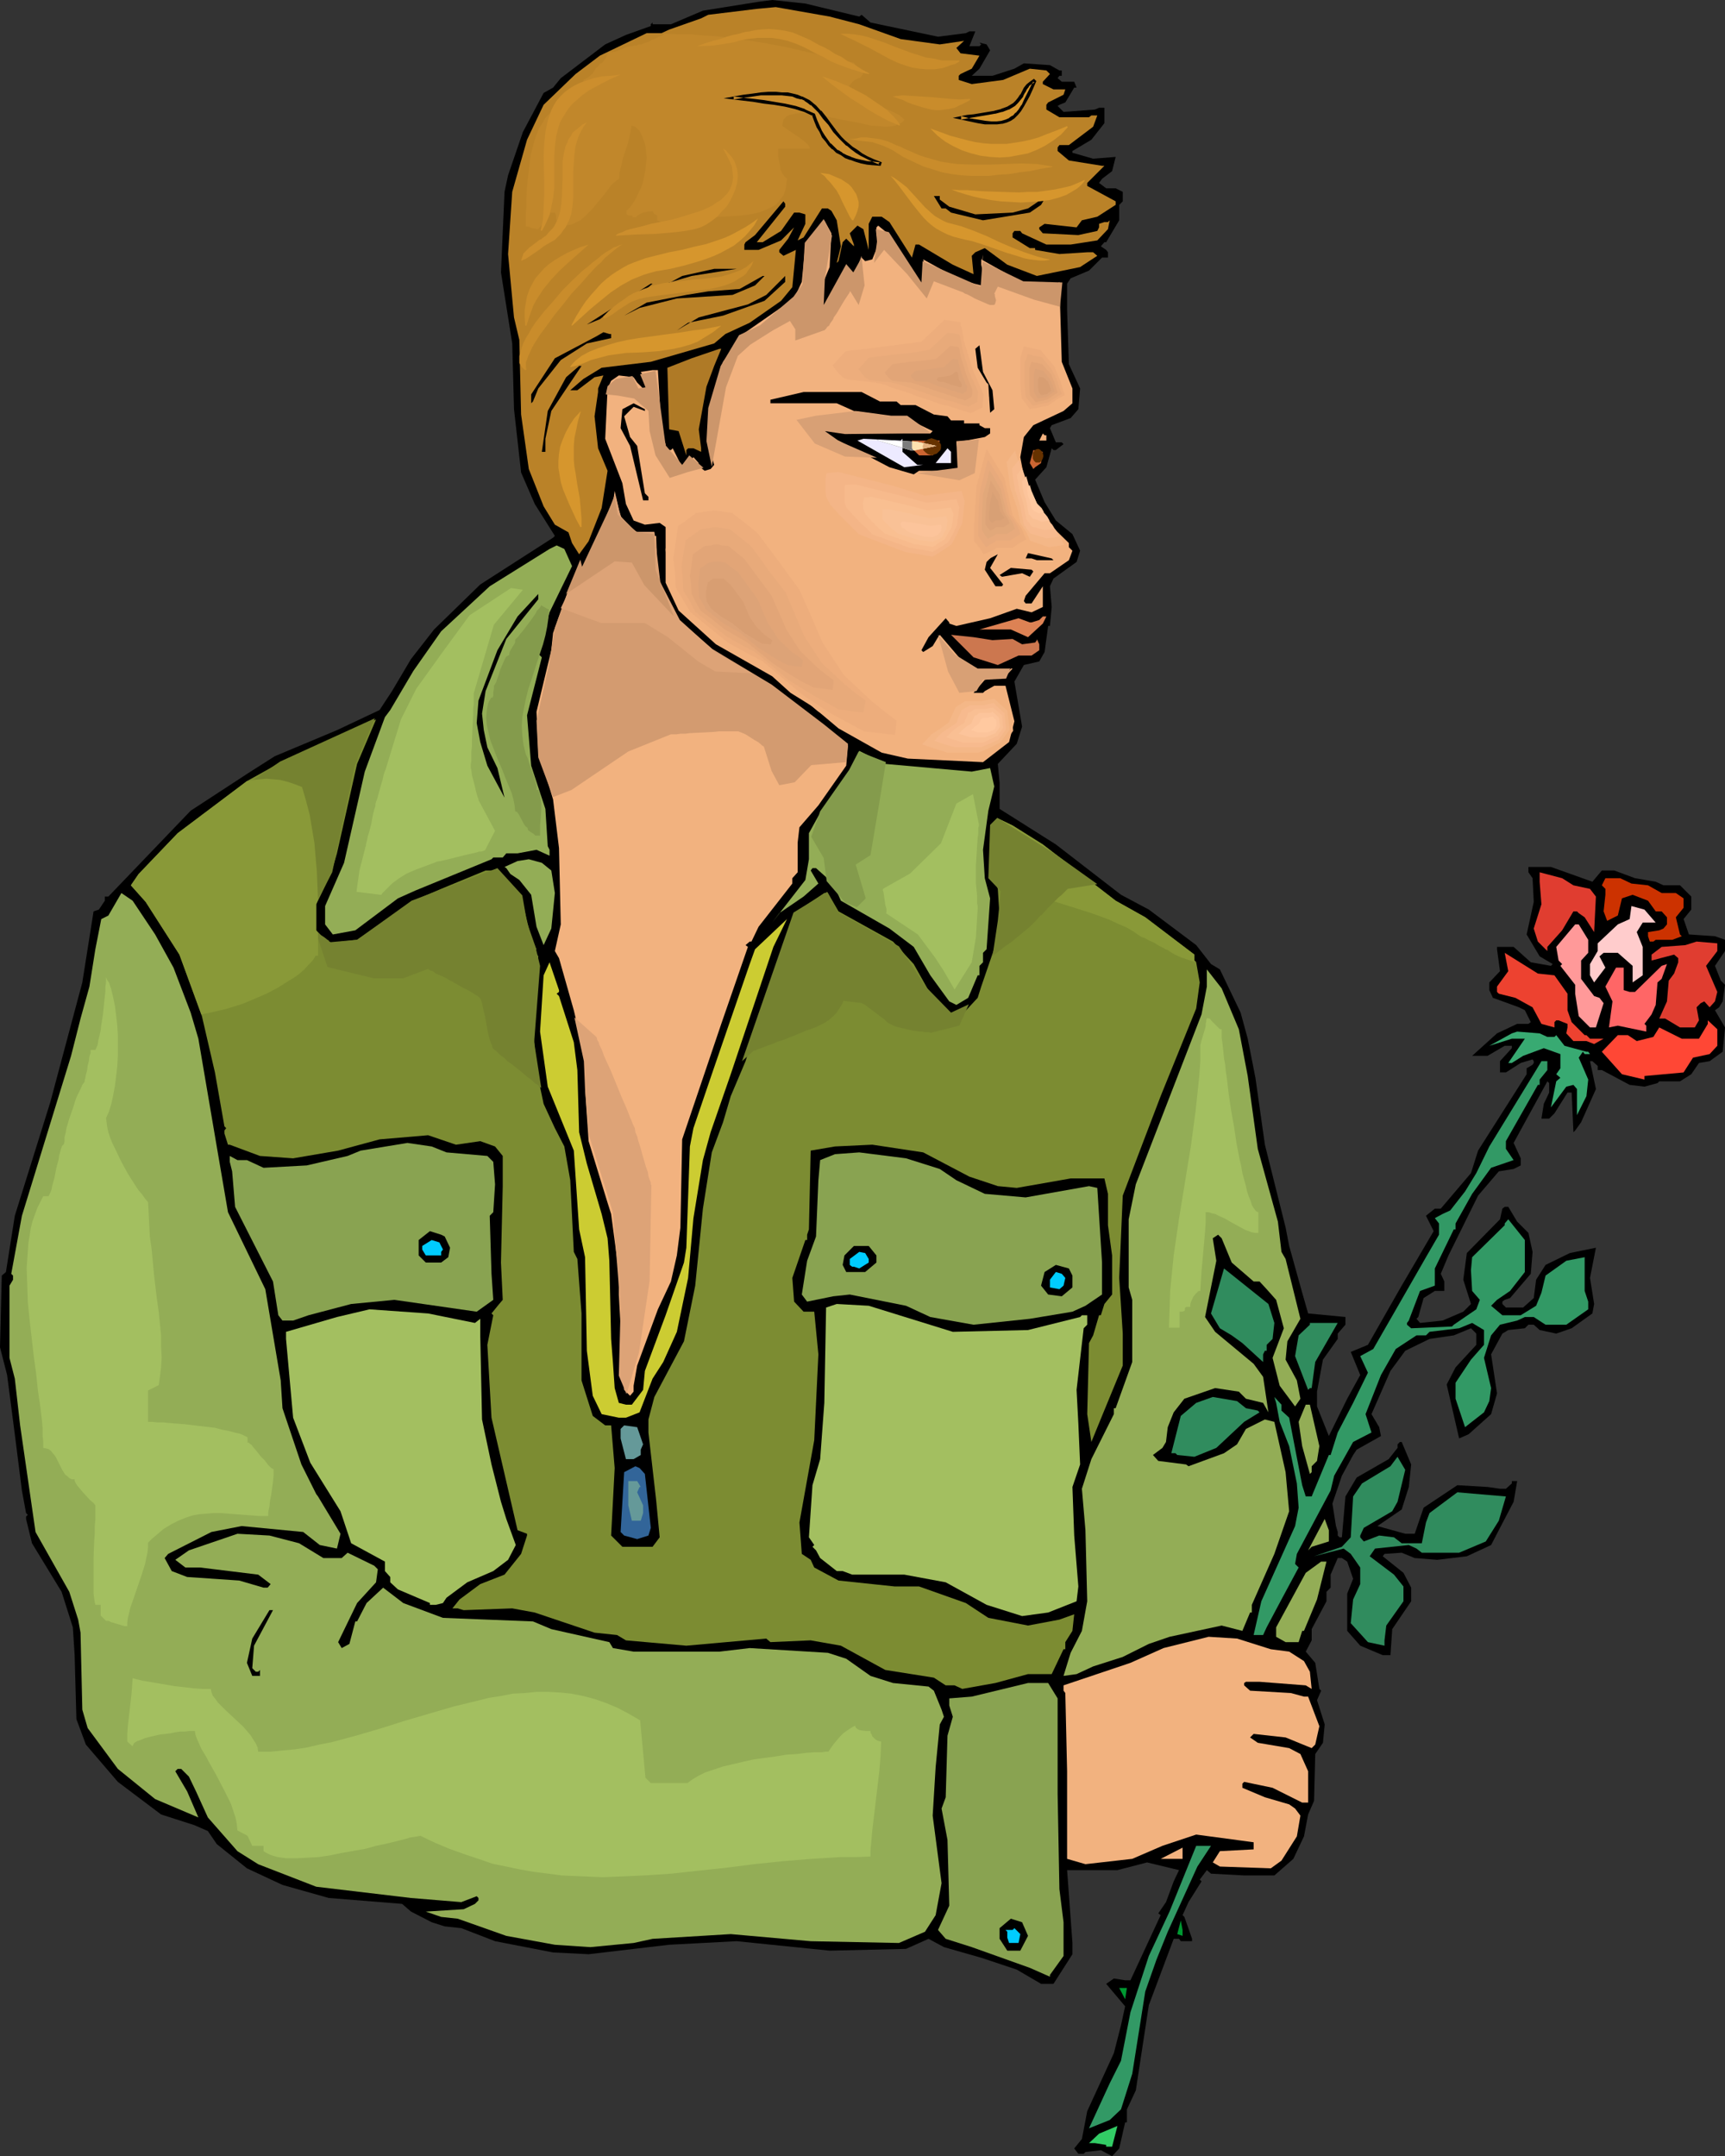 <?xml version="1.0" encoding="UTF-8" standalone="no"?>
<svg
   version="1.0"
   width="124.526mm"
   height="155.668mm"
   id="svg172"
   sodipodi:docname="Man with Rose.wmf"
   xmlns:inkscape="http://www.inkscape.org/namespaces/inkscape"
   xmlns:sodipodi="http://sodipodi.sourceforge.net/DTD/sodipodi-0.dtd"
   xmlns="http://www.w3.org/2000/svg"
   xmlns:svg="http://www.w3.org/2000/svg">
  <rect width="100%" height="100%" fill="#333333" stroke="none"/>
  <sodipodi:namedview
     id="namedview172"
     pagecolor="#ffffff"
     bordercolor="#000000"
     borderopacity="0.25"
     inkscape:showpageshadow="2"
     inkscape:pageopacity="0.0"
     inkscape:pagecheckerboard="0"
     inkscape:deskcolor="#d1d1d1"
     inkscape:document-units="mm" />
  <defs
     id="defs1">
    <pattern
       id="WMFhbasepattern"
       patternUnits="userSpaceOnUse"
       width="6"
       height="6"
       x="0"
       y="0" />
  </defs>
  <path
     style="fill:#000000;fill-opacity:1;fill-rule:evenodd;stroke:none"
     d="m 234.437,4.525 0.646,-0.485 2.424,2.101 18.419,3.878 7.594,-0.97 0.969,-0.485 h 1.616 l -1.616,4.04 h 2.747 l 0.485,-0.485 -0.485,-0.485 1.939,0.485 0.969,1.616 -2.908,5.009 -2.1,1.939 h 5.655 l 5.978,-1.939 2.585,-1.454 7.109,0.485 2.585,1.454 h 0.646 v 1.454 h -0.646 l -0.485,0.646 1.131,0.97 h 3.393 l 0.646,1.616 h -0.646 l -2.424,4.04 -1.616,0.646 -0.485,0.323 1.616,1.616 8.563,-0.646 1.131,-0.485 h 1.454 v 4.201 l -3.555,4.525 -5.17,3.07 v 0.485 l 5.655,1.616 6.14,-0.485 -0.969,3.878 -2.747,2.101 -0.808,1.131 1.939,1.454 h 2.585 l 1.939,0.97 v 2.585 l -0.969,0.97 v 4.201 l -3.555,5.979 h -0.485 l -0.969,1.131 1.454,0.97 0.485,0.646 v 1.454 h -1.616 l -3.555,3.555 -5.009,2.101 -0.969,1.454 v 7.11 l 0.485,14.866 3.07,6.625 -0.485,5.656 -2.1,2.424 -5.17,1.939 -0.485,0.808 1.616,3.878 h 1.616 l 0.485,0.485 -2.1,1.616 h -0.646 l -0.485,-0.485 -1.454,5.171 -3.07,3.393 2.585,6.14 3.07,5.009 4.524,3.717 2.1,4.525 -0.969,3.07 -6.301,4.525 -0.969,2.101 0.485,5.656 -0.485,5.171 h -0.485 l -0.969,7.11 -1.454,2.585 -4.201,0.97 -2.585,4.525 2.1,12.281 -1.454,4.686 -5.17,5.494 0.485,5.171 v 7.11 l 15.349,9.695 17.773,13.735 7.594,4.04 12.926,9.695 4.039,5.171 2.424,1.454 5.655,11.796 1.939,7.11 2.1,10.665 2.585,18.26 5.655,22.623 0.969,5.009 3.555,12.766 1.616,5.656 10.179,0.97 v 2.101 l -2.1,2.424 v 1.454 l -4.039,5.656 -1.616,8.726 v 4.04 l 3.231,8.08 5.009,-10.18 3.555,-6.464 -2.585,-6.302 4.686,-1.939 9.209,-16.159 8.725,-14.866 -2.1,-4.201 2.424,-1.939 h 1.616 l 8.24,-9.695 1.939,-6.14 13.249,-20.845 v -1.616 l 1.616,-0.97 0.323,-0.485 v -0.485 l -0.323,-0.485 -3.231,0.97 -4.039,2.585 h -1.616 v -3.07 l 3.231,-3.555 v -0.646 h -1.939 l -4.686,2.747 h -4.201 l 6.786,-6.14 5.493,-2.585 h 3.07 l 0.646,-0.485 -1.616,-3.232 -1.616,-0.808 -7.109,-2.585 -0.969,-2.101 v -2.101 l 2.908,-3.07 -0.808,-5.979 v -0.646 h 4.524 l 4.686,4.201 5.493,0.97 0.485,-0.485 -3.555,-2.101 -3.555,-5.979 1.131,-5.171 0.808,-3.717 -0.323,-6.464 -1.131,-1.616 v -1.454 h 6.14 l 11.31,4.04 2.585,-3.07 h 3.393 l 5.655,2.101 5.655,0.97 2.1,0.97 h 4.524 l 3.07,3.07 v 3.555 l -2.1,2.585 1.454,4.201 7.109,0.485 2.747,0.97 v 3.07 l -2.747,4.04 1.616,4.04 1.131,1.131 -0.646,4.525 -0.969,1.616 -1.131,0.808 2.747,4.686 -0.646,6.625 -3.555,2.585 -2.908,0.485 -2.1,3.07 -3.07,1.939 h -5.655 l -0.485,0.485 -3.555,0.97 -4.039,-0.485 -7.594,-4.04 h -1.131 v -1.131 l -1.454,-1.293 h -0.646 l 1.616,7.595 -4.039,9.049 -1.616,2.262 -0.485,0.485 -0.485,-10.827 h -1.131 l -3.555,5.656 -1.454,1.454 h -2.1 l 0.646,-4.04 1.454,-3.07 v -2.585 l -0.485,-0.485 -9.209,16.805 1.939,4.201 v 1.939 l -1.939,0.97 -4.039,0.646 -5.655,6.625 -8.078,16.321 -2.1,5.009 0.969,2.101 v 2.585 h -2.585 l -3.07,1.939 -1.454,5.171 -0.485,0.485 0.969,1.131 6.14,-0.646 5.655,-2.424 2.1,-2.101 -2.1,-6.625 0.969,-7.272 9.048,-9.211 0.646,-2.909 0.646,-0.485 h 0.969 l 2.424,4.04 3.07,3.07 1.131,5.171 -0.485,5.979 -5.655,6.625 -1.454,0.485 -0.646,0.485 v 0.646 l 0.969,0.97 h 4.685 l 2.908,-2.585 0.646,-5.009 2.585,-4.04 6.624,-3.232 7.109,-1.454 -1.616,8.241 1.131,7.11 -0.485,2.585 -5.655,4.04 -4.201,1.454 -4.524,-0.97 -1.616,-1.454 h -1.454 l -0.969,0.97 -4.524,0.485 -1.616,0.97 -3.07,5.656 1.616,10.665 -1.616,5.656 -6.14,5.494 -2.585,1.131 -3.393,-14.705 2.424,-4.686 5.655,-6.14 v -3.07 l -1.454,-1.454 -4.686,1.939 -6.624,0.97 -6.624,3.232 -4.039,5.494 -5.17,11.796 2.1,3.555 0.485,2.424 -6.624,3.717 -0.969,1.454 -3.07,5.656 -2.585,7.595 0.969,6.14 0.485,1.616 v 0.97 l 0.485,0.485 h 0.646 l 0.969,-11.15 3.07,-5.171 8.725,-5.009 2.424,-3.07 v -0.97 l 0.646,-0.646 h 0.485 l 2.585,6.14 -0.646,6.14 -1.939,6.14 -6.624,4.525 7.594,2.101 h 2.585 l 2.424,-7.11 9.209,-6.14 8.24,0.485 3.393,0.485 h 1.616 l 1.616,-1.454 v -0.646 h 1.454 l -0.969,5.656 -3.716,7.11 -2.424,4.686 -6.624,3.07 -8.078,0.97 -6.14,-0.485 -3.555,-1.454 -4.686,0.323 -0.485,0.646 5.655,4.525 2.1,4.04 v 3.717 l -5.17,7.595 -0.485,7.11 h -2.1 l -6.14,-2.585 -3.555,-4.04 V 434.842 l 1.616,-4.04 -1.616,-4.686 -1.454,-0.97 h -1.131 l -1.939,4.525 v 3.555 l -1.131,1.131 v 2.585 l -4.039,7.595 v 3.07 l -1.616,3.07 2.585,3.07 1.131,7.11 0.485,0.485 -1.131,2.585 2.1,6.625 -0.485,5.009 -2.1,3.07 -0.323,12.766 -1.616,3.717 -1.131,5.979 -2.908,6.14 -5.17,4.525 h -8.24 l -9.048,-0.485 -1.131,-0.97 -1.939,2.585 0.485,0.485 -3.555,5.656 -1.616,3.555 0.485,0.485 2.1,5.979 v 0.646 h -3.07 l -0.485,-0.646 h -1.454 l -6.786,18.098 -3.555,23.269 -2.424,5.171 v 3.555 h -0.485 l -1.616,7.11 -1.939,2.101 -3.07,-1.616 -4.201,0.485 -0.485,0.485 h -1.454 l -1.131,-1.454 2.1,-2.585 1.454,-7.595 7.271,-15.836 1.939,-7.595 1.131,-5.171 -5.17,-6.14 2.1,-1.454 3.07,0.485 h 1.454 l 8.24,-17.775 -0.646,-0.485 2.1,-3.07 2.1,-5.656 1.454,-3.07 -8.725,-2.101 -8.078,2.101 h -13.733 l 1.454,19.876 v 3.07 l -5.17,8.08 h -3.393 l -6.624,-3.878 -9.694,-3.232 -10.179,-2.909 -4.201,-2.262 -6.14,2.747 -20.842,0.485 -25.366,-2.585 -18.419,0.97 -21.973,2.585 -9.694,-0.485 -15.834,-3.07 -9.209,-3.555 -4.524,-0.485 -3.555,-1.131 -5.655,-2.909 -2.424,-2.101 -20.035,-1.616 -12.602,-3.555 -9.694,-4.525 -8.24,-6.625 -2.424,-3.555 -3.716,-1.616 -9.048,-2.909 -11.795,-8.888 -8.725,-10.18 -2.585,-6.948 -0.485,-17.452 -0.485,-7.595 -3.07,-9.695 -8.078,-13.25 -1.616,-6.625 v -0.646 L 7.594,413.35 7.109,412.865 5.978,406.725 4.039,391.374 1.939,375.215 0,367.62 l 0.485,-19.553 1.131,-0.97 2.424,-15.351 9.694,-31.026 8.725,-32.641 3.07,-19.391 1.454,-0.485 1.616,-2.424 v -1.131 h 0.969 l 22.458,-23.431 15.834,-10.342 7.109,-4.525 16.965,-7.11 11.633,-5.494 3.393,-5.171 5.17,-8.726 6.301,-8.08 12.602,-12.281 19.873,-12.766 0.485,-0.485 -5.493,-8.726 -3.716,-8.564 -1.939,-17.29 -0.485,-17.937 -3.07,-19.391 0.969,-21.976 0.969,-4.525 4.039,-11.796 5.655,-10.665 2.585,-1.454 2.1,-2.585 12.118,-9.211 5.655,-2.585 6.786,-2.424 V 6.625 l 0.485,-0.485 v 0.485 h 5.009 L 191.782,2.909 206.97,0.485 210.686,0 l 9.048,0.97 z"
     id="path1" />
  <path
     style="fill:#ba8228;fill-opacity:1;fill-rule:evenodd;stroke:none"
     d="m 234.437,6.625 11.31,4.04 10.664,1.454 6.624,-0.97 -2.1,1.939 1.131,1.454 5.17,0.646 -2.1,3.555 -3.07,1.454 -0.485,0.485 v 1.131 l 3.555,1.131 8.563,-1.131 7.271,-3.07 4.524,0.485 0.969,0.97 -1.939,2.101 v 0.646 l 2.908,1.454 h 3.231 l -0.485,1.454 -4.201,2.101 -0.485,0.646 v 1.293 l 3.555,2.101 h 8.078 l 0.646,-0.485 h 1.616 l -1.131,3.07 -6.624,5.009 h -2.585 l -0.485,0.646 v 0.97 l 3.07,2.585 9.048,1.454 h 0.646 l -4.686,4.686 v 0.808 l 7.755,4.201 v 0.97 l -5.009,3.232 -4.201,0.97 -1.454,1.939 -8.725,-0.97 -1.454,0.97 v 0.485 l 0.969,1.131 9.694,0.485 5.17,-1.131 0.485,-0.97 v -0.97 l 1.454,-0.485 h 0.969 l 0.485,-0.485 -0.485,2.424 -2.908,3.07 -7.271,1.131 h -6.624 l -6.624,-3.07 -0.485,-0.646 h -1.616 l -0.485,0.646 v 1.131 l 4.686,2.909 h 1.454 v 0.485 l 6.624,1.131 7.594,-0.485 h 1.616 l 1.131,0.97 -4.686,3.07 -11.795,2.424 -8.078,-3.07 -6.14,-4.525 -2.585,1.131 -0.969,0.97 0.485,5.009 -5.655,-2.585 -9.209,-5.494 h -0.969 l -0.969,3.555 -6.14,-9.695 -2.1,-1.454 h -2.585 l -0.969,1.939 v 7.11 l -1.454,-5.656 -1.616,-0.97 -2.1,2.101 1.131,3.07 v 0.485 l -2.1,-2.101 -0.969,0.97 -1.131,5.171 -0.485,0.485 1.131,-4.525 -1.131,-7.11 -1.454,-2.585 -0.969,-0.646 h -1.616 l -5.009,7.918 -1.616,0.808 2.1,-4.525 v -2.585 l -1.616,-0.485 h -1.454 l -3.555,5.009 -5.009,3.07 h -1.616 l 7.755,-9.695 v -0.808 l -0.485,-0.646 -7.755,9.211 -2.585,1.939 -0.323,0.646 v 1.454 h 3.878 l 6.14,-2.585 3.555,-3.555 -1.616,3.07 -2.424,3.07 v 0.646 l 1.131,0.97 3.393,-1.616 -0.969,10.18 -3.07,3.717 -8.563,5.979 -6.624,3.07 -3.07,2.585 -17.288,5.009 -13.41,1.616 -5.009,3.07 -3.555,3.07 h 1.939 l 4.686,-3.555 2.424,-0.485 -1.454,3.555 v 0.97 l -0.969,6.625 0.969,8.726 2.585,6.14 -1.616,10.18 -3.555,9.049 -2.585,3.555 -1.939,-3.07 -0.969,-2.909 -3.716,-2.101 -3.07,-5.009 -4.039,-10.18 -2.1,-14.866 -0.485,-20.36 -1.454,-6.14 -1.616,-17.29 1.131,-16.967 4.039,-14.22 4.524,-9.534 8.725,-8.403 6.624,-5.009 12.764,-6.14 h 4.039 l 2.1,-0.97 8.725,-3.07 1.939,-0.97 13.249,-1.616 5.17,-0.485 14.703,2.585 z"
     id="path2" />
  <path
     style="fill:#000000;fill-opacity:1;fill-rule:evenodd;stroke:none"
     d="m 256.41,54.456 2.585,1.939 7.109,2.101 10.179,-0.485 4.201,-1.131 5.009,-3.393 -1.454,2.424 -3.07,2.101 -12.764,2.101 -8.725,-2.101 -1.454,-1.131 h -1.131 l -2.1,-3.393 h 1.616 z"
     id="path3" />
  <path
     style="fill:#f2b27f;fill-opacity:1;fill-rule:evenodd;stroke:none"
     d="m 226.358,72.878 -4.201,10.18 v 0.485 h 2.747 l 5.493,-8.726 v -1.454 l 0.485,-0.485 v 0.97 l 0.485,0.485 h 1.616 l 0.969,-1.454 1.131,-3.07 v 0.485 l 0.969,0.97 1.939,-0.485 1.616,-4.04 -0.485,-3.07 v -1.616 l 0.485,-0.485 2.585,2.101 8.563,13.25 1.131,0.97 1.454,-1.454 -1.454,-5.656 10.179,5.656 5.655,1.454 0.969,-0.97 -0.969,-4.686 v -1.454 l 8.078,4.525 4.039,2.101 h 8.725 l 0.485,-0.485 0.646,21.815 2.908,7.272 v 4.04 l -2.424,2.101 -8.24,3.878 -2.585,3.232 -0.969,5.494 0.969,5.171 5.655,11.796 6.624,6.464 v 1.131 l 0.969,0.97 -0.969,2.585 -5.17,3.555 h -1.454 l -5.17,6.14 -0.485,1.454 0.485,0.646 h 1.616 l 3.07,-4.686 v 5.656 l -3.07,1.454 -4.039,-0.97 -7.271,2.585 -9.209,2.101 -1.939,-0.646 v -0.323 l -0.969,-1.131 -4.686,5.171 -1.939,3.555 0.485,0.485 2.585,-1.616 1.454,-2.424 0.485,-0.646 5.655,6.625 5.655,3.232 h 7.594 l 0.485,-0.646 h 0.485 l -1.939,2.101 -5.655,0.97 -3.07,3.555 h 2.585 l 0.485,-0.485 2.585,-1.454 h 3.07 l 2.424,9.695 -1.454,5.656 -7.109,5.494 -20.519,-0.97 -7.109,-1.616 -11.795,-6.625 -7.109,-5.979 -5.978,-3.717 -5.009,-4.525 -15.349,-8.726 -10.179,-9.211 -3.555,-7.595 V 143.816 l -1.616,-1.131 -4.039,0.485 -3.07,-1.131 -2.1,-4.525 -0.969,-5.656 -4.686,-12.119 0.646,-13.735 0.969,-2.101 2.1,-1.454 4.039,0.485 0.969,1.454 2.1,2.101 1.616,-0.97 -2.747,-4.04 3.231,-0.485 h 1.454 l 0.485,8.08 0.485,8.564 1.131,3.555 v 0.485 l 0.969,1.131 h 0.485 l 0.485,-0.485 2.585,5.171 0.485,0.485 2.585,-3.232 1.454,1.616 -0.485,0.485 2.1,1.616 1.616,-0.485 0.969,-1.131 -1.616,-5.656 0.969,-12.604 3.07,-9.857 3.231,-4.525 1.293,-2.424 14.864,-10.342 2.1,-4.525 0.969,-10.18 5.17,-6.625 1.939,3.555 z"
     id="path4" />
  <path
     style="fill:#000000;fill-opacity:1;fill-rule:evenodd;stroke:none"
     d="m 188.713,75.301 -7.109,2.101 -1.131,0.97 5.655,-3.07 8.725,-1.939 h 6.14 z"
     id="path5" />
  <path
     style="fill:#000000;fill-opacity:1;fill-rule:evenodd;stroke:none"
     d="m 206,77.887 -6.14,2.585 -15.187,0.97 -10.179,2.585 -4.201,2.101 6.14,-3.555 10.825,-2.101 5.978,-0.97 8.563,-0.646 6.301,-3.555 h 0.485 z"
     id="path6" />
  <path
     style="fill:#000000;fill-opacity:1;fill-rule:evenodd;stroke:none"
     d="m 208.585,82.088 -11.31,4.04 -9.533,1.939 -3.07,2.101 5.978,-3.555 13.41,-3.555 5.009,-2.585 5.17,-5.171 v 1.616 z"
     id="path7" />
  <path
     style="fill:#000000;fill-opacity:1;fill-rule:evenodd;stroke:none"
     d="m 173.848,80.957 -5.493,2.585 -4.686,3.555 -3.555,1.454 17.449,-11.15 h 0.485 z"
     id="path8" />
  <path
     style="fill:#000000;fill-opacity:1;fill-rule:evenodd;stroke:none"
     d="m 166.739,91.137 v 1.131 l -6.624,1.454 -7.109,4.525 -6.14,7.756 -1.454,3.555 -0.485,0.485 v -2.424 l 6.463,-9.857 11.31,-5.979 1.939,-1.131 1.616,0.485 z"
     id="path9" />
  <path
     style="fill:#000000;fill-opacity:1;fill-rule:evenodd;stroke:none"
     d="m 270.79,106.489 0.485,5.171 -1.131,0.97 -0.485,-7.756 -0.485,-0.485 -2.424,-4.04 -0.646,-5.171 1.131,-0.97 0.969,7.272 z"
     id="path10" />
  <path
     style="fill:#af7a26;fill-opacity:1;fill-rule:evenodd;stroke:none"
     d="m 194.852,99.863 -2.1,5.656 -2.1,11.635 0.646,5.171 v 0.97 l -2.1,-0.97 h -1.454 l -0.485,0.485 v 1.454 l -2.1,-6.625 -2.585,-0.485 -0.485,-16.805 6.624,-2.585 7.594,-2.585 h 0.485 z"
     id="path11" />
  <path
     style="fill:#000000;fill-opacity:1;fill-rule:evenodd;stroke:none"
     d="m 150.421,112.144 -1.616,7.595 v 3.555 h -0.969 l 1.616,-11.15 5.009,-9.211 3.555,-3.07 h 0.646 z"
     id="path12" />
  <path
     style="fill:#000000;fill-opacity:1;fill-rule:evenodd;stroke:none"
     d="m 155.106,106.973 -2.1,2.101 z"
     id="path13" />
  <path
     style="fill:#000000;fill-opacity:1;fill-rule:evenodd;stroke:none"
     d="m 240.091,109.559 h 4.524 l 1.131,0.97 h 4.039 l 5.009,2.585 3.716,0.485 0.969,1.131 h 3.555 v 0.808 h 4.201 v 0.485 l 1.454,0.808 h 1.454 v 1.454 l -1.454,0.97 -7.755,1.454 1.131,7.272 v 0.485 h -11.31 l -1.454,0.97 -6.624,-1.939 -13.895,-7.272 h -2.424 l -2.585,-1.454 0.485,-1.939 v 0.323 l 9.209,1.131 h 20.358 l 0.646,-0.646 -7.271,-3.555 -7.594,-0.97 -6.624,-0.97 -4.686,-2.101 h -18.096 v -0.97 l 9.048,-2.101 h 15.834 z"
     id="path14" />
  <path
     style="fill:#000000;fill-opacity:1;fill-rule:evenodd;stroke:none"
     d="m 175.949,112.144 -3.07,-1.131 -2.585,2.585 1.616,5.656 1.939,2.424 2.1,12.927 0.969,0.97 v 0.97 h -1.454 l -3.555,-14.866 -2.585,-4.848 0.485,-5.171 3.07,-1.616 3.07,1.616 z"
     id="path15" />
  <path
     style="fill:#f2b27f;fill-opacity:1;fill-rule:evenodd;stroke:none"
     d="m 285.492,118.769 v 1.454 h -1.939 l 0.969,-1.939 0.485,0.485 z"
     id="path16" />
  <path
     style="fill:#edeaff;fill-opacity:1;fill-rule:evenodd;stroke:none"
     d="m 246.231,119.739 v 3.555 l 4.039,3.555 h 1.616 l -5.17,0.646 -12.764,-7.272 1.616,-0.485 10.179,0.485 z"
     id="path17" />
  <path
     style="fill:#cc6532;fill-opacity:1;fill-rule:evenodd;stroke:none"
     d="m 255.279,123.294 -0.808,0.97 h -3.716 l -1.939,-1.939 v -2.101 h 7.594 z"
     id="path18" />
  <path
     style="fill:#edeaff;fill-opacity:1;fill-rule:evenodd;stroke:none"
     d="m 259.48,126.364 h -4.201 l 3.231,-4.04 0.969,0.97 z"
     id="path19" />
  <path
     style="fill:#cc6532;fill-opacity:1;fill-rule:evenodd;stroke:none"
     d="m 284.038,126.364 -1.616,1.131 -0.485,0.485 -0.969,-1.616 0.969,-3.555 2.585,0.485 z"
     id="path20" />
  <path
     style="fill:#f2b27f;fill-opacity:1;fill-rule:evenodd;stroke:none"
     d="m 169.809,142.039 4.686,3.717 4.524,0.485 0.485,13.25 3.555,8.241 14.218,12.119 13.733,7.756 6.624,5.494 13.733,10.342 -0.485,5.494 -7.594,10.827 -5.17,5.979 -0.485,4.201 v 8.08 l -1.454,1.616 v 1.454 l -9.209,11.796 -1.939,4.04 h -0.485 l -1.131,0.97 0.646,0.485 -7.271,21.007 -10.664,31.51 -0.485,24.077 -0.969,7.595 -1.616,7.11 -3.555,7.595 -5.655,15.351 -0.969,5.494 v 1.616 l -0.969,1.131 -1.616,-1.616 -1.454,-26.016 v -6.14 l -2.1,-15.836 -0.969,-3.07 -5.17,-16.805 -0.969,-14.22 v -8.564 l -3.07,-12.927 -4.039,-14.22 -1.131,-1.939 1.616,-7.272 -0.485,-20.845 -1.616,-13.25 -4.039,-13.25 -0.485,-10.665 4.039,-16.805 0.485,-4.686 4.201,-11.796 2.424,-3.07 h 0.485 l 1.616,-4.04 6.14,-11.796 1.454,-4.525 0.485,-3.555 1.131,5.171 z"
     id="path21" />
  <path
     style="fill:#93ad56;fill-opacity:1;fill-rule:evenodd;stroke:none"
     d="m 156.076,154.481 -6.14,12.604 -1.616,6.14 -1.454,5.171 0.969,0.97 -4.039,15.836 1.131,13.735 3.878,11.796 0.646,10.18 0.485,0.97 v 1.616 l -3.555,-1.616 -5.17,0.97 h -3.07 l -0.969,1.131 h -2.585 l -0.485,0.485 -20.842,8.564 -4.685,2.101 -11.633,8.726 -6.14,1.131 -2.1,-2.747 v -5.009 l 5.17,-11.796 5.655,-24.885 5.493,-14.866 1.454,-1.939 6.301,-10.665 7.594,-10.827 13.249,-12.281 16.318,-10.18 1.939,-0.97 2.1,0.97 z"
     id="path22" />
  <path
     style="fill:#000000;fill-opacity:1;fill-rule:evenodd;stroke:none"
     d="m 270.143,154.966 3.555,4.525 -0.323,0.485 h -1.777 l -2.908,-4.525 0.485,-2.101 2.424,-2.424 0.646,0.323 z"
     id="path23" />
  <path
     style="fill:#000000;fill-opacity:1;fill-rule:evenodd;stroke:none"
     d="m 287.431,152.865 h -4.524 l -1.454,-0.485 h -1.616 l 0.646,-1.454 6.463,1.454 z"
     id="path24" />
  <path
     style="fill:#000000;fill-opacity:1;fill-rule:evenodd;stroke:none"
     d="m 281.938,155.935 -0.969,1.454 -2.1,-0.97 -5.493,0.97 -0.646,-0.485 3.07,-1.939 5.655,0.485 z"
     id="path25" />
  <path
     style="fill:#000000;fill-opacity:1;fill-rule:evenodd;stroke:none"
     d="m 138.141,174.357 -5.655,14.22 -0.969,6.14 0.485,4.525 0.969,4.686 2.747,5.656 1.939,8.08 -4.686,-8.726 -1.939,-6.464 -0.969,-5.171 0.485,-6.14 5.17,-13.735 5.493,-9.211 5.655,-6.14 v 1.454 z"
     id="path26" />
  <path
     style="fill:#dd8254;fill-opacity:1;fill-rule:evenodd;stroke:none"
     d="m 284.523,170.155 -4.039,3.717 -4.686,-2.101 h -8.563 l 10.664,-3.07 3.07,1.131 h 0.485 l 2.1,-0.646 0.969,-0.97 h 0.969 z"
     id="path27" />
  <path
     style="fill:#cc774f;fill-opacity:1;fill-rule:evenodd;stroke:none"
     d="m 270.79,174.68 5.493,-0.323 2.585,1.454 3.555,-0.485 0.485,-0.646 v -0.323 l 0.646,1.454 v 1.616 l -2.1,1.454 h -3.555 l -5.655,2.585 -6.624,-2.101 -6.14,-6.14 6.14,0.646 z"
     id="path28" />
  <path
     style="fill:#7c8c32;fill-opacity:1;fill-rule:evenodd;stroke:none"
     d="m 91.933,232.853 -1.616,5.656 -4.039,8.241 v 7.11 l 2.908,3.555 8.24,-0.97 15.349,-10.665 7.594,-3.232 12.118,-5.009 h 2.585 l 7.109,7.11 2.747,11.311 1.454,3.07 -0.485,0.485 0.969,1.454 -0.485,6.14 -0.969,12.766 0.969,12.119 1.939,9.211 3.07,6.625 2.585,5.009 1.616,9.211 0.969,19.553 0.969,1.939 1.131,14.866 v 18.26 l 3.07,9.695 3.393,2.585 h 1.616 l 0.969,11.635 -0.969,18.421 3.07,3.07 h 8.24 l 1.939,-2.585 -0.969,-10.18 -2.1,-18.421 v -3.555 l 1.616,-6.14 8.078,-15.19 3.07,-15.19 2.1,-21.007 2.424,-15.351 3.07,-8.241 2.1,-7.11 4.039,-9.534 1.616,-5.171 10.664,-30.541 1.454,-2.585 v -1.454 l -0.485,-0.646 8.24,-5.494 h 0.969 l 2.908,5.009 14.864,8.241 5.655,6.14 5.17,9.211 5.009,4.525 h 3.07 l 4.201,-4.525 0.969,-3.07 3.878,-11.311 1.131,-7.595 -0.485,-7.756 -1.454,-4.04 v -12.766 l 1.454,-2.424 4.039,1.939 8.24,5.171 19.873,15.351 8.078,4.525 13.41,10.18 v 1.616 l 0.485,0.485 0.969,5.494 -0.969,7.11 -9.694,23.915 -4.686,12.281 -5.655,14.866 -0.969,22.461 0.969,15.19 v 8.726 l -5.655,13.735 -2.908,7.11 -1.131,-7.595 0.485,-19.391 1.131,-2.101 1.616,-5.494 h 0.485 l 0.969,-3.07 2.1,-2.585 v -10.665 l -1.131,-8.241 v -8.564 l -0.969,-4.201 h -9.209 l -14.703,2.585 -5.17,-0.485 -7.755,-2.585 -12.602,-6.625 -13.895,-2.101 -10.179,0.485 -6.624,1.131 -0.485,21.492 -0.485,1.454 v 1.454 h -0.485 l -3.555,10.342 0.485,6.464 2.585,2.747 h 2.908 l 1.131,11.635 -1.131,23.431 -4.039,22.461 0.646,8.564 2.424,1.616 0.969,2.101 6.624,3.555 15.349,1.616 h 6.624 l 12.764,4.525 6.14,4.04 10.825,2.101 8.563,-1.616 4.039,-1.454 -0.485,4.525 -1.939,3.07 v 1.939 h -0.485 l -3.231,6.787 h -6.463 l -8.886,2.424 -9.048,1.616 -2.1,-0.97 h -2.424 l -3.231,-2.101 -13.249,-2.101 -12.118,-6.625 -8.24,-1.454 -10.987,0.485 -1.131,-0.97 -21.812,1.939 -16.48,-1.454 -2.424,-1.454 -6.14,-0.646 -16.318,-5.494 -6.14,-1.131 -13.249,0.485 -1.616,-0.485 h -1.454 l 1.939,-2.424 5.655,-4.201 6.624,-2.585 4.524,-5.656 1.616,-5.009 V 418.521 l -2.585,-0.97 -7.109,-30.702 -1.131,-19.876 1.616,-8.08 -0.485,-0.485 2.1,-2.585 0.969,-1.131 -0.485,-10.18 0.485,-20.845 v -8.241 l -2.1,-2.585 -4.039,-1.454 -6.624,0.97 -7.594,-2.585 -13.249,1.131 -11.31,3.07 -12.279,2.101 -9.048,-0.646 -8.24,-3.07 h -0.485 l -0.969,-3.07 v -0.808 l 0.485,-0.646 -0.485,-0.485 -2.585,-14.705 -3.555,-15.351 -6.14,-16.805 -9.209,-14.382 -4.039,-4.525 2.1,-3.07 10.664,-11.15 18.904,-14.22 10.179,-5.656 17.288,-7.756 7.755,-3.393 -5.17,12.119 z"
     id="path29" />
  <path
     style="fill:#93ad56;fill-opacity:1;fill-rule:evenodd;stroke:none"
     d="m 265.135,210.553 5.009,-0.97 1.131,5.009 -1.616,6.625 -1.454,10.665 0.485,7.756 1.454,5.494 -0.969,13.897 -0.969,0.97 v 2.585 l -0.969,0.97 v 2.585 h -0.485 l -2.585,6.14 -3.231,1.939 -1.939,-0.97 -5.17,-7.11 -4.524,-7.756 -6.624,-5.009 -13.249,-7.595 -2.1,-4.686 -4.686,-4.201 h -0.969 l -0.485,0.646 2.1,3.555 -4.039,3.555 -6.624,4.525 -1.939,2.585 9.048,-11.635 0.969,-5.656 v -7.11 l 2.585,-4.686 9.694,-11.796 1.454,-5.979 7.109,3.555 z"
     id="path30" />
  <path
     style="fill:#93ad56;fill-opacity:1;fill-rule:evenodd;stroke:none"
     d="m 150.421,237.539 0.969,6.14 -0.969,9.695 -2.1,4.525 -1.939,-5.009 -1.454,-8.726 -3.231,-4.04 -2.424,-1.616 -1.131,-1.616 -0.485,-0.323 3.555,-1.616 3.07,-0.485 3.555,0.97 z"
     id="path31" />
  <path
     style="fill:#e03d30;fill-opacity:1;fill-rule:evenodd;stroke:none"
     d="m 429.289,241.579 4.524,0.97 1.616,2.101 -0.485,9.695 -2.585,-4.04 -1.616,-1.131 -0.485,-0.485 h -0.969 l -3.07,5.171 -4.039,4.525 v 1.131 l -2.585,-2.585 -1.131,-3.555 2.1,-6.625 -0.485,-6.14 v -2.585 l 6.14,1.616 z"
     id="path32" />
  <path
     style="fill:#cc3200;fill-opacity:1;fill-rule:evenodd;stroke:none"
     d="m 445.122,241.094 4.524,0.485 3.716,2.101 h 3.878 l 2.1,1.454 v 2.585 l -2.1,2.585 1.131,4.686 0.485,0.485 -2.585,0.97 h -4.524 l -0.646,0.485 h -0.969 l -0.485,-1.454 v -1.131 l 3.07,-0.485 1.131,-0.485 0.969,-1.131 v -1.939 l -1.454,-1.616 h -1.616 l -2.1,-2.909 -4.201,-1.616 -2.908,0.97 -1.131,4.686 -2.908,1.454 -0.969,-2.585 0.485,-4.525 v -1.616 l -0.969,-0.97 0.969,-1.939 h 4.039 z"
     id="path33" />
  <path
     style="fill:#93ad56;fill-opacity:1;fill-rule:evenodd;stroke:none"
     d="m 42.331,254.991 5.009,9.049 4.686,12.281 2.1,7.11 5.009,29.41 3.07,17.937 10.179,21.007 4.201,24.885 0.485,7.595 5.17,15.351 4.039,8.08 0.485,0.646 6.14,10.18 -0.969,4.04 -4.685,-0.97 -4.524,-3.555 -16.803,-1.616 -8.24,1.616 -11.795,5.979 -0.969,1.131 1.939,3.555 4.201,1.616 14.218,0.97 6.624,1.939 h 1.131 l 0.808,-0.97 -3.393,-2.585 -15.834,-1.939 h -4.039 l -2.747,-2.101 3.716,-2.585 13.249,-4.525 8.725,0.485 8.078,2.101 6.624,4.04 h 5.009 l 1.616,-1.454 7.271,3.555 0.969,0.97 -0.485,3.555 -5.17,5.656 -5.17,10.665 0.969,1.616 2.1,-1.131 1.616,-6.14 h 0.485 l 2.585,-5.009 4.524,-4.201 5.493,4.201 10.825,4.04 24.558,0.97 5.009,2.101 15.834,3.555 0.969,1.616 5.655,0.97 h 23.427 l 8.24,-0.97 21.327,1.293 5.009,1.616 6.624,4.686 6.14,1.939 9.694,0.97 1.454,1.131 2.1,5.171 0.646,1.939 -1.131,2.101 -1.131,11.635 -0.808,13.25 2.424,18.421 -1.616,8.726 -2.908,4.525 -7.109,3.07 -24.074,-0.485 -21.812,-1.939 -21.327,1.293 -5.17,1.131 -11.795,1.131 -9.694,-0.646 -13.249,-2.424 -13.249,-4.686 -4.524,-0.485 -4.201,-1.454 10.34,-0.646 3.07,-1.454 0.969,-0.97 v -0.646 l -0.485,-0.485 -4.201,1.616 -13.733,-1.131 -25.851,-3.07 -15.834,-6.14 -5.655,-3.555 -8.078,-9.211 -3.231,-7.11 -1.939,-4.04 -2.1,-2.101 h -0.969 l -0.646,0.646 3.231,5.494 3.07,7.11 -11.795,-5.009 -10.179,-8.241 -8.24,-11.15 -1.454,-5.009 -0.485,-21.007 -0.646,-3.555 -2.424,-7.595 -9.209,-16.321 -4.201,-29.086 -1.454,-12.766 -1.454,-5.656 v -19.714 l 0.969,-1.616 v -1.131 l -0.485,-0.485 2.908,-15.836 13.41,-43.63 2.585,-10.18 2.424,-8.726 1.616,-10.18 1.616,-8.241 1.939,-0.97 3.555,-6.14 3.07,2.101 z"
     id="path34" />
  <path
     style="fill:#ffcccc;fill-opacity:1;fill-rule:evenodd;stroke:none"
     d="m 451.747,251.759 h -3.555 l -1.616,2.585 1.616,4.04 v 7.756 l -2.747,1.939 v -4.525 l -4.039,-3.555 h -3.878 l -1.131,0.97 1.616,3.07 -3.07,4.04 -1.131,-1.939 v -3.07 l 2.1,-3.555 v -2.101 l 5.493,-5.171 3.231,-1.454 0.485,-3.555 3.555,0.97 z"
     id="path35" />
  <path
     style="fill:#cccc32;fill-opacity:1;fill-rule:evenodd;stroke:none"
     d="m 199.376,293.126 -5.493,15.836 -2.1,7.595 -2.585,15.836 -1.454,16.321 -3.07,14.705 -3.716,8.241 -2.908,4.525 -3.555,9.211 -3.716,1.454 h -1.939 l -4.686,-0.97 -2.424,-5.009 -1.616,-12.281 -0.485,-25.531 -1.616,-7.595 -1.454,-21.492 -7.109,-17.452 -2.1,-15.028 0.969,-15.351 1.616,-3.555 2.585,7.595 v 0.485 l -0.646,0.485 0.646,0.646 4.039,12.604 0.969,7.595 0.485,16.967 2.1,8.564 4.039,13.735 1.616,6.625 0.485,6.14 0.485,21.33 0.485,6.302 0.485,7.11 1.131,4.04 1.939,0.485 h 1.616 l 3.07,-4.04 0.485,-5.171 5.655,-15.19 5.009,-14.382 0.646,-4.04 0.969,-27.632 0.969,-5.009 5.009,-14.705 10.34,-30.056 1.454,-4.04 8.725,-8.241 -3.716,7.595 z"
     id="path36" />
  <path
     style="fill:#ff9999;fill-opacity:1;fill-rule:evenodd;stroke:none"
     d="m 433.328,256.445 v 3.555 l -1.939,2.101 v 5.009 l 3.555,4.686 1.454,0.485 1.131,1.454 -2.1,6.625 h -1.616 l -3.07,-3.07 -0.969,-6.14 v -2.424 l -4.039,-5.171 0.485,-0.485 -0.969,-0.97 -0.646,-3.717 5.17,-6.14 h 0.969 z"
     id="path37" />
  <path
     style="fill:#e03d30;fill-opacity:1;fill-rule:evenodd;stroke:none"
     d="m 468.55,259.515 -3.07,4.04 3.07,7.11 -0.646,2.585 -1.454,1.616 -1.454,-1.616 -0.969,0.485 -1.131,1.131 0.646,3.555 -1.131,1.939 h -4.039 l -4.039,-2.424 h -1.616 l 2.1,-4.686 0.485,-5.656 1.454,-1.939 1.131,-3.07 v -1.131 l -1.131,-0.97 -6.14,1.616 v -1.616 l 2.747,-2.101 6.463,-0.485 3.07,-0.97 5.655,0.485 z"
     id="path38" />
  <path
     style="fill:#ed4230;fill-opacity:1;fill-rule:evenodd;stroke:none"
     d="m 424.118,266.141 3.555,5.009 v 4.525 l 1.131,3.232 3.555,3.555 h 0.485 l 0.969,0.97 h 3.716 l -2.585,1.454 -2.1,-0.808 h -3.555 l -1.939,-2.101 0.323,-1.616 v -0.97 l -2.424,-0.97 h -0.646 l -0.485,0.485 v 1.454 l -3.555,-0.97 -2.424,-4.525 -4.686,-2.585 -4.524,-1.131 -0.485,-0.485 v -1.454 l 3.07,-4.201 -0.969,-5.009 9.048,5.656 z"
     id="path39" />
  <path
     style="fill:#ff6666;fill-opacity:1;fill-rule:evenodd;stroke:none"
     d="m 452.231,268.08 -0.485,6.14 -1.131,2.585 -1.939,2.585 0.485,0.485 v 1.616 l -7.755,-1.616 -2.424,0.485 0.969,-7.11 -1.939,-4.04 2.908,-5.171 h 2.1 v 6.14 l 1.616,0.485 h 1.454 l 7.271,-7.11 1.454,-0.485 -1.454,4.04 z"
     id="path40" />
  <path
     style="fill:#93ad56;fill-opacity:1;fill-rule:evenodd;stroke:none"
     d="m 338.002,280.845 2.424,12.766 2.747,19.876 5.493,19.876 0.969,8.241 1.131,1.939 4.039,16.321 -3.555,6.14 -0.485,5.009 3.07,5.656 0.969,5.009 -1.454,2.101 -4.201,-5.656 -1.939,-7.595 3.07,-8.08 -2.1,-7.756 -2.585,-2.909 -1.939,-2.101 h -1.616 l -5.978,-5.171 -2.747,-6.625 -0.969,-0.97 -1.454,0.97 0.969,6.14 -3.07,15.351 2.747,4.04 10.502,8.726 2.585,3.555 1.454,9.695 -1.454,-2.585 -4.686,-1.131 -1.939,-1.939 -6.463,-0.97 -8.402,2.909 -2.908,3.717 -1.616,4.04 -0.485,4.04 -0.969,1.616 -2.585,1.939 1.454,1.616 7.594,0.97 0.646,0.485 9.694,-3.555 3.555,-2.424 2.424,-4.201 5.17,-2.585 2.585,0.646 3.07,13.735 0.969,10.665 -4.039,11.635 -6.14,13.897 v 2.101 h -0.485 l -2.1,5.009 -5.655,-1.454 -14.218,3.07 -5.655,1.939 -7.109,3.555 -8.078,2.585 -4.524,2.101 -3.555,0.485 1.939,-6.302 3.07,-5.979 1.454,-8.08 -0.485,-19.391 -0.969,-11.311 2.585,-8.08 6.14,-12.281 v -1.616 h 0.485 l 4.524,-12.604 V 354.692 l -0.969,-3.393 v -18.583 l 1.939,-9.534 17.934,-46.377 1.454,-7.595 v -4.686 l 4.039,5.171 z"
     id="path41" />
  <path
     style="fill:#ff4735;fill-opacity:1;fill-rule:evenodd;stroke:none"
     d="m 468.55,285.37 -2.1,2.262 -4.524,0.97 -2.585,4.04 -10.664,0.97 v 0.97 l -6.14,-1.454 -5.493,-6.14 4.362,-4.525 h 2.747 l 2.424,1.616 4.524,-1.131 1.616,-2.585 6.14,3.07 h 4.686 l 2.424,-4.04 v -0.97 l 2.585,2.424 z"
     id="path42" />
  <path
     style="fill:#38aa72;fill-opacity:1;fill-rule:evenodd;stroke:none"
     d="m 422.18,282.946 h 1.939 l 0.485,-0.485 2.262,2.909 5.978,1.616 h 0.485 l 0.485,0.646 h -1.454 l -0.485,-0.646 -1.131,1.616 2.585,5.979 -0.485,4.525 -2.585,5.171 v -7.11 l -0.969,-1.131 -1.939,0.485 -4.201,5.656 1.454,-7.11 1.131,-0.97 -1.131,-0.97 1.131,-1.616 v -3.878 l -4.524,-1.616 -5.655,2.101 -3.07,1.939 h -0.969 l 4.524,-6.625 h -3.555 l -6.14,1.939 6.14,-3.393 1.454,-0.485 6.14,0.485 z"
     id="path43" />
  <path
     style="fill:#329965;fill-opacity:1;fill-rule:evenodd;stroke:none"
     d="m 422.18,291.995 -2.1,2.585 v 1.454 h -0.485 l -8.725,15.351 v 2.101 l 2.1,3.07 -6.14,2.101 -5.17,7.11 -4.524,8.08 v 1.616 h -0.485 l -5.17,10.665 v 4.686 l -4.039,1.454 -3.07,8.08 -0.485,0.646 v 0.485 l 1.131,0.97 11.148,-0.485 0.485,-0.485 6.14,-4.201 0.969,-2.585 -2.1,-2.424 -0.323,-5.656 0.323,-3.555 8.886,-8.726 v -0.485 l 0.969,-1.131 4.524,5.656 v 8.726 l -4.039,5.171 -3.555,2.424 -1.616,1.616 3.07,2.585 h 5.009 l 4.201,-2.585 1.454,-3.555 1.131,-4.686 5.655,-4.04 5.009,-0.97 v 9.211 l 0.969,2.909 v 2.101 l -5.978,4.201 h -5.655 l -3.231,-2.101 h -2.424 l -2.1,0.97 -4.686,1.131 -2.424,2.909 -1.939,6.14 1.939,8.241 -0.485,3.555 -1.454,3.07 -5.17,4.04 -2.585,-7.756 v -4.363 l 4.201,-6.302 3.555,-4.04 v -4.04 l -3.231,-1.939 -3.555,1.454 -8.078,0.97 -0.969,0.97 h -2.585 l -5.655,3.717 -4.039,7.11 -4.201,10.665 1.616,5.009 -5.009,2.585 -5.17,9.211 -0.969,4.04 -9.209,17.29 -0.485,2.747 0.969,0.97 -4.686,8.726 -4.039,7.595 -0.969,2.101 h -2.585 l 2.1,-9.211 9.209,-20.522 0.969,-5.009 -0.485,-6.625 -2.1,-10.18 -2.585,-6.625 -0.969,-5.171 -0.485,-1.616 1.939,2.101 v 1.616 l 2.1,1.939 3.555,18.421 0.969,3.07 h 1.616 l 4.686,-11.311 h 0.485 l 1.939,-6.14 4.201,-8.08 4.039,-8.241 -2.1,-4.525 3.555,-1.939 14.38,-25.047 3.555,-6.14 v -3.07 l -1.131,-1.454 2.1,-1.131 2.1,-0.97 4.039,-5.171 3.07,-5.009 3.555,-7.272 12.764,-20.845 1.454,-2.424 h 1.616 z"
     id="path44" />
  <path
     style="fill:#89a351;fill-opacity:1;fill-rule:evenodd;stroke:none"
     d="m 121.823,314.456 11.148,0.97 1.616,1.616 0.485,6.14 -0.485,7.595 -0.969,0.97 0.485,15.836 0.485,7.11 -4.524,3.232 -22.458,-3.232 -11.795,1.131 -11.633,3.07 -4.201,1.454 h -2.908 l -1.131,-1.454 -1.454,-9.211 -10.34,-20.36 -0.808,-9.695 -0.646,-2.585 v -1.616 l 2.1,1.131 h 2.585 l 4.524,2.101 11.795,-0.646 11.148,-2.585 3.555,-1.454 12.764,-2.101 6.624,0.97 z"
     id="path45" />
  <path
     style="fill:#89a351;fill-opacity:1;fill-rule:evenodd;stroke:none"
     d="m 256.41,318.981 4.524,3.07 7.755,3.717 11.148,0.97 17.288,-3.07 2.262,0.485 1.293,20.36 v 8.726 l -4.524,3.07 -3.555,1.616 -11.633,1.939 -15.349,1.616 -11.795,-2.101 -6.624,-3.07 -15.349,-3.07 -4.524,0.485 -7.109,1.454 -1.454,-1.939 1.454,-9.211 2.424,-6.625 0.646,-15.351 0.485,-5.494 4.039,-1.616 6.624,-0.485 12.764,1.616 z"
     id="path46" />
  <path
     style="fill:#000000;fill-opacity:1;fill-rule:evenodd;stroke:none"
     d="m 121.338,337.402 1.454,3.07 -0.485,2.585 -1.939,1.454 h -4.201 l -1.939,-1.939 v -4.201 l 3.07,-2.424 3.07,0.97 z"
     id="path47" />
  <path
     style="fill:#00ccff;fill-opacity:1;fill-rule:evenodd;stroke:none"
     d="m 120.854,340.957 -0.485,0.646 v 0.97 h -4.201 l -0.969,-1.616 v -0.97 l 2.585,-1.616 2.1,0.646 z"
     id="path48" />
  <path
     style="fill:#000000;fill-opacity:1;fill-rule:evenodd;stroke:none"
     d="m 239.122,342.573 v 1.939 l -3.07,2.585 h -5.17 l -0.969,-1.939 0.485,-2.585 2.585,-2.585 h 4.039 z"
     id="path49" />
  <path
     style="fill:#00ccff;fill-opacity:1;fill-rule:evenodd;stroke:none"
     d="m 237.022,343.543 v 0.97 l -2.585,1.616 -1.454,-0.485 h -0.485 l -0.646,-0.485 v -1.616 l 2.585,-1.939 1.616,0.323 z"
     id="path50" />
  <path
     style="fill:#000000;fill-opacity:1;fill-rule:evenodd;stroke:none"
     d="m 292.601,348.067 v 3.232 l -2.908,2.424 -3.716,-0.485 -1.939,-2.424 0.969,-3.717 3.07,-1.939 3.555,0.97 z"
     id="path51" />
  <path
     style="fill:#308c5e;fill-opacity:1;fill-rule:evenodd;stroke:none"
     d="m 347.696,360.995 -0.485,4.363 -1.616,1.616 v 1.616 h -0.485 l -0.485,0.97 v 2.101 l -5.655,-5.171 -2.908,-2.101 -3.231,-1.939 -2.424,-4.04 3.555,-12.281 12.118,9.695 z"
     id="path52" />
  <path
     style="fill:#00ccff;fill-opacity:1;fill-rule:evenodd;stroke:none"
     d="m 290.663,348.714 -0.485,2.101 -1.131,0.97 -2.585,-0.485 v -2.101 l 1.616,-2.101 1.616,0.485 z"
     id="path53" />
  <path
     style="fill:#a3bf60;fill-opacity:1;fill-rule:evenodd;stroke:none"
     d="m 259.964,363.418 20.519,-0.485 14.218,-3.555 0.485,-0.485 h 1.454 v 2.585 l -0.969,0.97 -1.939,16.805 0.485,9.211 0.485,11.15 -2.1,6.14 0.485,13.25 1.131,13.897 -0.485,4.04 -7.755,3.07 -7.109,0.97 -9.694,-3.07 -11.148,-6.14 -11.31,-2.101 H 232.498 l -2.585,-0.97 h -1.616 l -4.524,-3.555 -1.131,-2.101 -0.969,-0.97 0.485,-0.485 -1.454,-2.101 0.969,-14.22 2.1,-7.11 1.131,-15.351 0.485,-26.016 2.908,-0.97 8.725,0.485 z"
     id="path54" />
  <path
     style="fill:#a3bf60;fill-opacity:1;fill-rule:evenodd;stroke:none"
     d="m 129.578,360.995 1.454,-1.131 v 4.525 l 0.485,22.946 2.585,12.281 2.585,10.18 1.454,4.686 2.585,7.11 -2.1,4.04 -4.039,3.07 -7.109,3.07 -5.655,4.201 -0.969,1.454 -1.939,0.485 h -1.616 v -0.485 l -8.725,-3.717 -2.1,-1.939 v -1.454 l -1.454,-1.616 v -2.585 l -9.209,-5.009 -2.908,-8.726 -8.24,-13.25 -4.685,-12.281 -1.939,-21.492 v -1.939 l 13.895,-4.04 8.886,-2.101 15.995,1.131 z"
     id="path55" />
  <path
     style="fill:#308c5e;fill-opacity:1;fill-rule:evenodd;stroke:none"
     d="m 358.845,371.66 -0.969,7.11 h -0.485 l -0.485,0.485 -3.555,-9.211 0.969,-5.656 3.07,-2.909 v -0.485 h 7.594 z"
     id="path56" />
  <path
     style="fill:#308c5e;fill-opacity:1;fill-rule:evenodd;stroke:none"
     d="m 339.941,384.264 3.231,0.646 0.485,0.485 -4.201,2.585 -7.594,7.11 -5.978,2.424 -4.686,-0.485 -0.485,-0.485 h -1.131 l 2.585,-10.18 4.201,-3.555 4.524,-1.616 6.624,1.131 z"
     id="path57" />
  <path
     style="fill:#93ad56;fill-opacity:1;fill-rule:evenodd;stroke:none"
     d="m 359.976,394.606 -0.646,4.04 -1.454,1.454 v 1.616 l -0.485,0.485 -2.1,-7.595 -0.969,-6.625 1.939,-4.686 h 1.131 z"
     id="path58" />
  <path
     style="fill:#659999;fill-opacity:1;fill-rule:evenodd;stroke:none"
     d="m 175.464,394.121 -0.646,1.454 v 1.454 l -1.939,1.131 h -2.1 l -1.454,-5.656 v -2.585 l 0.969,-0.97 3.555,0.485 z"
     id="path59" />
  <path
     style="fill:#308c5e;fill-opacity:1;fill-rule:evenodd;stroke:none"
     d="m 381.303,409.795 -1.454,2.585 -7.755,4.525 -0.969,2.101 v 0.485 l 0.969,1.131 4.201,-1.616 4.039,0.485 2.1,1.616 h 5.493 l 1.131,-5.656 0.969,-2.585 7.594,-5.656 13.249,1.131 -1.939,6.625 -3.555,5.656 -7.271,3.07 h -10.179 l -1.454,-1.131 -2.1,-0.97 -9.209,0.97 -1.454,2.101 6.624,5.009 2.585,3.232 v 4.04 l -4.686,6.625 -0.485,4.04 v 1.454 l -4.524,-0.97 -4.686,-5.171 0.646,-6.464 1.939,-4.201 v -4.525 l -2.585,-3.717 -1.939,-1.454 -8.078,2.101 7.594,-2.585 2.424,-2.585 0.646,-11.15 2.424,-3.555 7.755,-4.686 1.939,-2.585 2.1,3.555 z"
     id="path60" />
  <path
     style="fill:#326599;fill-opacity:1;fill-rule:evenodd;stroke:none"
     d="m 175.949,402.2 1.616,14.705 -0.646,2.101 -3.07,0.97 -3.555,-0.97 -0.969,-0.97 0.969,-16.321 3.07,-1.616 1.131,0.485 z"
     id="path61" />
  <path
     style="fill:#659999;fill-opacity:1;fill-rule:evenodd;stroke:none"
     d="m 174.818,405.755 h -0.323 l -0.646,1.454 1.616,3.555 v 2.101 l -0.646,2.101 h -2.424 l -0.969,-4.201 v -6.625 h 2.424 z"
     id="path62" />
  <path
     style="fill:#93ad56;fill-opacity:1;fill-rule:evenodd;stroke:none"
     d="m 362.561,420.622 -4.686,1.454 -0.969,0.97 4.524,-8.564 1.131,3.07 z"
     id="path63" />
  <path
     style="fill:#93ad56;fill-opacity:1;fill-rule:evenodd;stroke:none"
     d="m 359.329,436.458 -3.555,8.564 h -0.485 l -0.969,3.07 h -3.555 l -2.585,-1.454 v -2.585 l 8.078,-14.866 4.201,-3.07 h 1.454 z"
     id="path64" />
  <path
     style="fill:#000000;fill-opacity:1;fill-rule:evenodd;stroke:none"
     d="m 69.313,449.062 -0.485,6.14 0.969,0.97 h 0.646 l 0.485,-0.485 v 1.616 h -2.1 l -1.454,-3.555 1.454,-6.625 4.685,-7.756 h 0.969 z"
     id="path65" />
  <path
     style="fill:#f2b27f;fill-opacity:1;fill-rule:evenodd;stroke:none"
     d="m 346.727,450.031 5.009,0.646 4.039,2.585 1.616,2.909 0.485,4.686 -1.616,-0.97 -12.602,-0.97 h -3.716 l -0.485,0.323 v 0.646 l 1.616,1.454 11.148,0.646 3.555,0.97 h 1.131 l 3.07,8.08 -1.131,5.009 -0.969,0.97 -7.109,-2.909 -8.725,-0.97 -0.969,0.97 2.1,1.454 8.563,1.454 3.07,1.616 2.1,4.686 v 8.564 h -1.616 l -8.078,-4.04 -7.755,-1.616 -0.485,0.485 v 1.131 l 6.14,2.585 6.624,1.939 1.616,1.131 1.454,1.939 -0.969,5.656 -4.201,6.625 -2.908,2.101 -13.895,-0.485 -1.939,-1.131 1.939,-3.07 9.209,-0.485 v -1.939 l -15.672,-2.101 -9.209,3.07 -8.24,3.555 -12.764,1.454 -5.009,-1.454 v -23.915 l -0.485,-21.33 -0.485,-0.646 v -1.454 l 18.257,-6.14 9.048,-4.04 12.279,-3.07 7.755,0.485 z"
     id="path66" />
  <path
     style="fill:#89a351;fill-opacity:1;fill-rule:evenodd;stroke:none"
     d="m 288.562,463.443 v 26.016 l 0.485,26.016 1.131,9.049 v 9.211 l -3.716,5.171 v 0.485 l -5.493,-2.424 -15.834,-5.656 -7.109,-2.262 -2.1,-2.424 3.07,-6.625 -0.485,-17.937 -1.616,-8.564 1.131,-3.07 0.485,-16.805 1.454,-5.171 -0.969,-3.07 v -1.939 l 6.14,-0.485 15.349,-3.717 h 5.493 z"
     id="path67" />
  <path
     style="fill:#329965;fill-opacity:1;fill-rule:evenodd;stroke:none"
     d="m 326.692,509.335 -8.078,17.775 -3.07,7.595 -3.07,8.726 -3.555,22.461 -3.07,9.695 -3.07,2.909 -5.655,2.262 5.655,-12.281 3.07,-6.14 2.585,-13.25 5.009,-15.351 5.655,-12.119 7.271,-17.937 h 4.039 z"
     id="path68" />
  <path
     style="fill:#f2b27f;fill-opacity:1;fill-rule:evenodd;stroke:none"
     d="m 316.675,507.235 5.978,-3.07 v 3.07 z"
     id="path69" />
  <path
     style="fill:#000000;fill-opacity:1;fill-rule:evenodd;stroke:none"
     d="m 280.484,528.241 -2.1,4.04 h -3.555 l -2.1,-3.232 v -2.909 l 3.07,-2.585 3.07,0.97 z"
     id="path70" />
  <path
     style="fill:#009932;fill-opacity:1;fill-rule:evenodd;stroke:none"
     d="m 322.653,528.241 -1.454,-0.485 0.969,-3.717 0.485,2.585 z"
     id="path71" />
  <path
     style="fill:#00ccff;fill-opacity:1;fill-rule:evenodd;stroke:none"
     d="m 277.899,530.18 h -2.585 l -0.485,-1.454 v -1.616 l -0.485,-0.485 h 1.939 l 0.485,-0.485 1.616,1.616 z"
     id="path72" />
  <path
     style="fill:#009932;fill-opacity:1;fill-rule:evenodd;stroke:none"
     d="m 306.981,545.532 -1.616,-3.07 h 2.1 z"
     id="path73" />
  <path
     style="fill:#32cc65;fill-opacity:1;fill-rule:evenodd;stroke:none"
     d="m 301.811,585.768 v -0.485 l -3.07,-0.485 h -1.616 l 2.747,-2.585 5.009,-2.101 -1.454,5.656 z"
     id="path74" />
  <path
     style="fill:#663200;fill-opacity:1;fill-rule:evenodd;stroke:none"
     d="m 254.148,119.577 0.485,0.162 0.485,0.162 0.485,0.162 0.323,0.323 0.323,0.162 0.323,0.485 0.162,0.323 v 0.485 0.485 l -0.162,0.485 -0.323,0.323 -0.323,0.323 -0.323,0.323 -0.485,0.162 -0.485,0.162 -0.485,0.162 -0.485,-0.162 -0.485,-0.162 -0.646,-0.485 -0.323,-0.323 -0.323,-0.323 v -0.485 l -0.162,-0.485 0.162,-0.485 v -0.323 l 0.323,-0.485 0.323,-0.162 0.646,-0.485 0.485,-0.162 z"
     id="path75" />
  <path
     style="fill:#663200;fill-opacity:1;fill-rule:evenodd;stroke:none"
     d="m 283.23,122.486 0.485,0.162 0.485,0.485 0.323,0.485 0.162,0.808 -0.162,0.646 -0.323,0.646 -0.485,0.485 h -0.485 -0.646 l -0.485,-0.485 -0.323,-0.646 v -0.646 -0.808 l 0.323,-0.485 0.485,-0.485 z"
     id="path76" />
  <path
     style="fill:#ffffff;fill-opacity:1;fill-rule:evenodd;stroke:none"
     d="m 239.122,120.062 10.987,0.485 5.332,1.131 -6.624,1.293 z"
     id="path77" />
  <path
     style="fill:#7c7c7c;fill-opacity:1;fill-rule:evenodd;stroke:none"
     d="m 239.122,120.062 10.987,0.485 5.332,1.131 -6.624,1.293 z"
     id="path78" />
  <path
     style="fill:#fffffc;fill-opacity:1;fill-rule:evenodd;stroke:none"
     d="m 239.122,120.062 10.987,0.485 5.332,1.131 -6.624,1.293 z"
     id="path79" />
  <path
     style="fill:#7c7c7c;fill-opacity:1;fill-rule:evenodd;stroke:none"
     d="m 239.122,120.062 10.987,0.485 5.332,1.131 -6.624,1.293 z"
     id="path80" />
  <path
     style="fill:#ffffff;fill-opacity:1;fill-rule:evenodd;stroke:none"
     d="m 246.231,120.385 v 1.778 l -7.109,-2.101 z"
     id="path81" />
  <path
     style="fill:#ffe2af;fill-opacity:1;fill-rule:evenodd;stroke:none"
     d="m 249.301,122.971 -0.485,-0.646 v -1.939 l 1.293,0.162 5.332,1.131 z"
     id="path82" />
  <path
     style="fill:#e2af7c;fill-opacity:1;fill-rule:evenodd;stroke:none"
     d="m 251.886,122.486 -0.162,-0.646 0.162,-0.485 0.162,-0.485 3.393,0.808 z"
     id="path83" />
  <path
     style="fill:#c98c2b;fill-opacity:1;fill-rule:evenodd;stroke:none"
     d="m 205.516,71.262 -0.323,0.97 -0.485,0.808 -0.646,0.808 -0.485,0.808 -0.808,0.646 -0.808,0.485 -1.777,1.131 -1.939,0.808 -2.262,0.646 -2.262,0.485 -2.424,0.323 -5.17,0.646 -5.009,0.646 -2.424,0.323 -2.262,0.323 -2.1,0.485 -1.777,0.646 -0.969,0.485 -0.969,0.646 -1.777,1.131 -1.777,1.293 -1.131,0.646 -0.969,0.485 -0.485,-0.485 1.454,-1.454 1.293,-1.131 1.454,-1.131 1.454,-0.97 1.293,-0.97 1.454,-0.808 2.747,-1.131 2.747,-0.97 2.747,-0.646 2.747,-0.323 2.747,-0.323 2.585,-0.323 2.585,-0.162 2.585,-0.323 2.424,-0.323 2.262,-0.646 2.262,-0.808 1.131,-0.485 1.131,-0.646 0.969,-0.808 z"
     id="path84" />
  <path
     style="fill:#d6962d;fill-opacity:1;fill-rule:evenodd;stroke:none"
     d="m 206.808,59.627 -0.969,1.778 -1.293,1.616 -1.293,1.454 -1.454,1.293 -1.616,1.293 -1.777,0.97 -1.777,0.97 -1.777,0.808 -2.1,0.808 -1.939,0.646 -3.878,1.131 -4.039,0.97 -3.878,0.646 -1.777,0.485 -1.616,0.485 -1.616,0.646 -1.616,0.646 -2.908,1.616 -2.908,1.939 -2.585,2.101 -2.747,2.262 -5.17,4.686 -0.162,-0.162 1.293,-2.424 1.293,-2.101 1.293,-1.939 1.454,-1.778 1.454,-1.616 1.293,-1.454 1.454,-1.293 1.454,-1.131 1.454,-0.97 1.616,-0.97 1.454,-0.808 1.616,-0.646 3.07,-1.131 3.231,-0.808 3.231,-0.808 3.393,-0.646 3.231,-0.808 3.555,-0.808 3.393,-1.131 1.777,-0.646 1.777,-0.808 1.777,-0.97 1.777,-0.97 1.777,-1.131 z"
     id="path85" />
  <path
     style="fill:#d6962d;fill-opacity:1;fill-rule:evenodd;stroke:none"
     d="m 196.791,88.875 -2.262,1.778 -2.1,1.293 -2.1,1.293 -2.1,0.808 -2.262,0.646 -2.1,0.485 -2.1,0.323 -2.1,0.323 -4.362,0.323 -4.524,0.162 -2.262,0.323 -2.424,0.323 -2.424,0.646 -2.424,0.646 -1.454,0.646 -1.293,0.485 -1.454,0.485 -1.454,0.323 v -0.162 l 0.646,-0.808 0.808,-0.808 0.808,-0.646 0.808,-0.646 2.1,-1.131 2.424,-0.97 2.424,-0.808 2.747,-0.808 2.908,-0.646 2.908,-0.485 5.978,-0.808 5.978,-0.808 2.908,-0.485 2.747,-0.323 2.585,-0.485 z"
     id="path86" />
  <path
     style="fill:#d6962d;fill-opacity:1;fill-rule:evenodd;stroke:none"
     d="m 243,47.993 1.131,0.646 1.131,0.808 2.1,1.616 1.777,1.939 1.616,1.778 1.616,1.778 1.777,1.616 0.969,0.808 1.131,0.646 1.131,0.646 1.131,0.485 3.716,0.97 3.555,1.293 3.555,1.454 3.393,1.616 3.393,1.454 3.393,1.293 3.393,1.131 1.777,0.485 1.616,0.323 v 0 0.162 l -1.293,0.162 h -1.293 l -1.293,-0.162 -1.454,-0.162 -1.616,-0.323 -1.454,-0.485 -3.231,-0.97 -6.463,-2.262 -3.07,-0.97 -1.616,-0.323 -1.293,-0.323 -1.939,-0.485 -1.777,-0.646 -1.616,-0.808 -1.454,-0.808 -1.131,-0.808 -1.131,-0.97 -1.131,-1.131 -0.969,-1.131 -1.939,-2.424 -1.939,-2.585 -1.939,-2.585 -1.131,-1.454 z"
     id="path87" />
  <path
     style="fill:#d6962d;fill-opacity:1;fill-rule:evenodd;stroke:none"
     d="m 259.641,51.709 1.939,0.162 h 2.1 l 2.262,0.162 2.262,0.162 4.847,0.162 5.009,0.162 2.585,-0.162 h 2.424 l 2.424,-0.323 2.262,-0.323 2.262,-0.485 2.1,-0.485 1.939,-0.808 1.777,-0.808 0.162,0.162 -0.646,0.808 -0.808,0.808 -0.808,0.646 -0.808,0.485 -1.939,1.131 -2.262,0.808 -2.424,0.646 -2.585,0.323 -2.424,0.162 -2.747,0.162 -2.747,-0.162 -2.747,-0.162 -2.585,-0.323 -2.585,-0.485 -2.262,-0.485 -2.262,-0.646 -2.1,-0.646 z"
     id="path88" />
  <path
     style="fill:#d6962d;fill-opacity:1;fill-rule:evenodd;stroke:none"
     d="m 223.773,47.185 1.293,0.162 1.131,0.162 1.131,0.485 1.131,0.485 1.131,0.485 0.969,0.646 0.969,0.646 0.808,0.808 0.646,0.97 0.646,0.97 0.323,0.97 0.323,1.131 v 1.131 l -0.323,1.293 -0.485,1.293 -0.646,1.293 h -0.323 l -0.646,-0.97 -0.485,-0.97 -0.808,-1.616 -0.808,-1.616 -0.646,-1.454 -0.808,-1.454 -1.131,-1.454 -0.646,-0.808 -0.808,-0.808 -0.808,-0.97 z"
     id="path89" />
  <path
     style="fill:#d6962d;fill-opacity:1;fill-rule:evenodd;stroke:none"
     d="m 253.825,35.065 2.747,0.97 2.585,0.97 2.424,0.646 2.424,0.646 2.1,0.485 2.262,0.323 2.1,0.162 h 2.1 2.1 l 2.1,-0.323 2.1,-0.323 2.262,-0.485 2.262,-0.646 2.424,-0.97 2.585,-0.97 2.747,-1.131 0.162,0.323 -1.777,1.939 -2.1,1.616 -2.262,1.454 -2.262,1.131 -2.424,0.97 -2.585,0.485 -2.585,0.485 -2.585,0.162 -2.585,-0.162 -2.585,-0.323 -2.585,-0.646 -2.424,-0.808 -2.424,-1.131 -2.262,-1.293 -2.1,-1.616 z"
     id="path90" />
  <path
     style="fill:#d6962d;fill-opacity:1;fill-rule:evenodd;stroke:none"
     d="m 262.065,32.157 1.777,-0.323 1.939,-0.162 3.716,-0.646 1.939,-0.485 1.939,-0.485 1.616,-0.646 1.616,-0.808 0.808,-0.808 0.808,-0.808 0.485,-0.97 0.485,-0.97 0.646,-0.808 0.646,-0.97 0.646,-0.646 0.808,-0.646 0.323,0.323 -0.808,1.939 -0.969,1.778 -0.646,1.454 -0.808,1.454 -0.808,1.131 -0.808,0.97 -0.808,0.808 -0.969,0.808 -1.131,0.485 -1.131,0.323 -1.293,0.162 h -1.616 l -1.777,-0.162 -1.939,-0.323 -2.1,-0.485 z"
     id="path91" />
  <path
     style="fill:#000000;fill-opacity:1;fill-rule:evenodd;stroke:none"
     d="m 262.226,31.672 v 0.97 l 1.616,-0.323 1.939,-0.323 3.878,-0.646 1.777,-0.323 h 0.162 l 1.777,-0.485 h 0.162 l 1.616,-0.646 h 0.162 l 1.616,-0.97 0.808,-0.808 0.808,-0.97 0.646,-0.808 v -0.162 l 0.485,-0.97 v 0.162 l 0.485,-0.97 0.646,-0.808 h -0.162 l 0.808,-0.646 v 0 l 0.808,-0.485 -0.485,-0.162 0.162,0.323 v -0.485 l -0.969,1.939 -0.808,1.616 -0.808,1.616 -0.646,1.454 v -0.162 l -0.808,1.293 v 0 l -0.808,0.97 v -0.162 l -0.808,0.97 v -0.162 l -0.969,0.646 h 0.162 l -1.131,0.485 v 0 l -1.131,0.323 h 0.162 l -1.454,0.162 h 0.162 -1.616 v 0 l -1.616,-0.162 -1.939,-0.323 -2.262,-0.323 v 0 l -2.424,-0.646 -2.262,0.485 4.524,0.97 v 0 l 2.262,0.485 1.939,0.323 h 1.777 v 0 h 1.616 v 0 l 1.293,-0.162 h 0.162 l 1.131,-0.323 v 0 l 1.131,-0.485 0.969,-0.646 0.162,-0.162 0.808,-0.808 v 0 l 0.808,-0.97 v 0 l 0.808,-1.293 v 0 l 0.808,-1.454 0.808,-1.454 0.808,-1.778 0.969,-2.262 -0.646,-0.646 -1.131,0.808 -0.808,0.646 -0.162,0.162 -0.646,0.808 -0.485,0.97 v 0 l -0.485,0.97 v -0.162 l -0.646,0.97 -0.646,0.808 v 0 l -0.808,0.808 0.162,-0.162 -1.616,0.97 v 0 l -1.777,0.646 h 0.162 l -1.939,0.485 h 0.162 l -1.939,0.323 -3.878,0.646 -1.777,0.162 -3.878,0.808 z"
     id="path92" />
  <path
     style="fill:#d6962d;fill-opacity:1;fill-rule:evenodd;stroke:none"
     d="m 158.499,112.144 -0.808,2.747 -0.485,2.424 -0.485,2.262 -0.162,2.101 v 1.939 1.939 l 0.162,1.778 0.323,1.778 0.485,3.232 0.646,3.555 0.162,1.778 0.162,1.939 0.162,1.939 v 2.262 h -0.323 l -1.131,-2.101 -0.969,-2.101 -0.969,-2.101 -0.808,-1.939 -0.808,-1.939 -0.646,-2.101 -0.323,-1.939 -0.323,-1.939 v -1.939 l 0.162,-1.939 0.323,-1.939 0.646,-1.778 0.808,-1.939 1.131,-2.101 1.293,-1.939 z"
     id="path93" />
  <path
     style="fill:#c98c2b;fill-opacity:1;fill-rule:evenodd;stroke:none"
     d="m 169.809,66.737 -0.646,0.323 -0.646,0.485 -0.808,0.646 -0.808,0.646 -0.969,0.808 -0.969,0.808 -0.969,1.131 -1.131,0.97 -2.262,2.424 -2.262,2.585 -2.424,2.585 -2.262,2.909 -2.262,2.747 -2.1,2.909 -1.939,2.585 -0.808,1.293 -0.808,1.293 -0.646,1.131 -0.485,1.131 -0.485,0.97 -0.323,0.97 -0.323,0.808 v 0.808 0.646 l 0.162,0.485 -0.323,0.162 -0.646,-0.485 -0.485,-0.646 -0.485,-0.808 v -0.97 -0.97 l 0.323,-0.97 0.323,-1.293 0.485,-1.293 0.646,-1.293 0.808,-1.293 0.808,-1.454 0.969,-1.454 2.262,-2.909 2.585,-2.909 2.585,-3.07 2.747,-2.747 2.747,-2.585 1.454,-1.131 1.293,-1.131 1.293,-0.97 1.131,-0.97 1.131,-0.808 1.131,-0.646 0.969,-0.646 0.969,-0.323 0.646,-0.323 z"
     id="path94" />
  <path
     style="fill:#c98c2b;fill-opacity:1;fill-rule:evenodd;stroke:none"
     d="m 160.6,66.737 -1.454,1.293 -1.454,1.293 -2.747,2.424 -2.424,2.262 -2.262,2.424 -2.1,2.585 -0.808,1.293 -0.969,1.454 -0.808,1.454 -0.646,1.778 -0.646,1.778 -0.646,2.101 h -0.323 l -0.162,-2.262 v -2.101 l 0.323,-1.939 0.323,-1.778 0.646,-1.778 0.808,-1.616 0.808,-1.454 1.131,-1.293 1.293,-1.454 1.293,-1.131 1.616,-1.131 1.616,-0.97 1.777,-0.97 1.777,-0.808 1.939,-0.808 z"
     id="path95" />
  <path
     style="fill:#c98c2b;fill-opacity:1;fill-rule:evenodd;stroke:none"
     d="m 231.69,37.974 1.777,-0.162 1.454,-0.323 h 1.454 l 1.293,0.162 1.293,0.162 1.131,0.162 2.262,0.646 2.1,0.97 1.293,0.485 0.969,0.485 2.585,1.131 1.454,0.646 1.454,0.485 2.262,0.646 2.262,0.646 2.1,0.323 2.262,0.323 4.524,0.162 h 4.362 l 4.362,-0.162 4.362,-0.162 4.201,0.162 2.1,0.323 2.1,0.323 v 0.162 l -3.07,0.485 -3.07,0.646 -2.747,0.323 -2.908,0.485 -2.747,0.162 -2.585,0.323 h -2.585 -2.585 l -2.585,-0.162 -2.585,-0.323 -2.585,-0.485 -2.585,-0.808 -2.585,-0.808 -2.747,-1.293 -2.747,-1.293 -2.747,-1.778 -1.293,-0.646 -1.454,-0.646 -1.454,-0.485 -1.454,-0.485 -3.07,-0.323 z"
     id="path96" />
  <path
     style="fill:#c98c2b;fill-opacity:1;fill-rule:evenodd;stroke:none"
     d="m 243.484,26.339 2.747,-0.323 2.585,0.162 5.17,0.323 5.332,0.485 2.585,0.162 2.747,-0.162 v 0.323 l -1.454,0.808 -1.454,0.646 -1.293,0.646 -1.454,0.323 -1.293,0.162 -1.131,0.162 h -1.293 l -1.293,-0.162 -2.424,-0.646 -2.585,-0.808 -1.293,-0.485 -1.293,-0.646 z"
     id="path97" />
  <path
     style="fill:#c98c2b;fill-opacity:1;fill-rule:evenodd;stroke:none"
     d="m 229.266,9.211 h 1.939 l 1.939,0.162 1.939,0.323 1.939,0.485 3.878,1.293 3.716,1.454 3.878,1.454 2.1,0.646 1.939,0.646 2.262,0.323 2.1,0.485 h 2.424 2.424 v 0.323 l -1.131,0.646 -1.131,0.323 -2.262,0.808 -2.262,0.323 h -2.1 l -2.1,-0.162 -1.939,-0.323 -2.1,-0.646 -1.777,-0.646 -2.1,-0.97 -1.777,-0.97 -3.878,-2.101 -3.878,-1.939 -2.1,-0.97 z"
     id="path98" />
  <path
     style="fill:#c1872b;fill-opacity:1;fill-rule:evenodd;stroke:none"
     d="m 174.333,12.119 -0.323,0.162 -0.485,0.162 h -0.485 l -0.485,0.162 h -0.646 l -0.808,0.162 -1.454,0.646 -1.616,0.646 -0.808,0.162 H 166.416 l -0.485,0.323 -0.323,0.485 -0.323,0.808 -0.969,1.293 -0.323,0.162 -0.323,0.162 -0.162,0.162 v 0.323 h -0.323 v 0.162 0 l -0.162,0.162 -0.162,0.162 h -0.162 l -0.162,0.323 -0.323,0.485 -0.323,0.485 -0.162,0.323 -0.323,0.323 -0.323,0.162 -0.162,0.162 -0.485,0.485 -0.646,0.323 -0.162,0.162 h -0.323 l -0.162,0.485 -0.162,0.485 -0.485,0.646 -0.646,0.646 -0.646,0.808 -0.808,0.646 -1.616,1.616 -1.777,1.454 -1.777,1.454 -0.808,0.646 -0.646,0.646 -0.485,0.485 -0.485,0.485 -0.808,1.454 -0.969,1.454 -0.646,1.778 -0.646,1.778 -0.485,1.939 -0.485,1.778 -0.485,4.201 -0.485,4.04 -0.162,4.04 v 1.939 l -0.162,1.778 v 3.393 l 0.808,0.162 0.323,0.162 0.485,0.162 0.808,0.162 0.969,0.162 0.162,-0.323 0.485,-0.485 0.646,-0.646 0.485,-0.808 0.646,-0.808 0.485,-0.646 0.323,-0.485 v -0.162 -0.162 h 1.293 l 0.323,0.646 v 0.808 l 0.162,0.808 v 0.646 l 0.646,0.323 0.646,0.162 0.808,0.162 h 0.485 l 1.454,-0.323 1.131,-0.485 1.293,-0.646 1.131,-0.97 1.131,-1.131 1.131,-1.131 2.1,-2.585 0.969,-1.131 0.969,-1.293 0.808,-1.131 0.808,-0.808 0.808,-0.646 0.646,-0.485 0.162,-0.808 v -0.808 l 0.485,-1.939 0.485,-2.101 0.646,-1.939 0.646,-1.939 0.485,-1.939 0.323,-1.616 0.162,-0.808 v -0.646 l 0.646,0.162 0.646,0.323 0.969,0.97 0.646,1.293 0.485,1.293 0.485,1.454 0.162,1.616 0.162,1.616 -0.162,1.616 -0.162,1.616 -0.323,1.778 -0.323,1.616 -0.485,1.454 -0.808,1.616 -0.646,1.454 -0.808,1.293 -0.808,1.131 -0.969,0.97 v 0.808 l 0.485,0.485 h 1.131 v 0.485 h 0.969 l 0.162,-0.323 0.485,-0.323 0.485,-0.323 0.808,-0.323 1.454,-0.323 h 0.808 l 0.323,-0.162 0.162,0.485 0.323,0.323 0.485,0.323 0.323,0.162 v 1.293 l 0.646,0.323 1.939,0.646 0.646,0.162 0.969,-0.323 0.969,-0.323 2.1,-0.646 2.424,-0.162 2.585,-0.323 5.17,-0.323 2.747,-0.162 2.585,-0.162 2.424,-0.323 2.424,-0.485 2.1,-0.808 0.969,-0.485 0.969,-0.485 0.808,-0.485 0.646,-0.808 0.646,-0.808 0.646,-0.808 0.323,-0.97 0.323,-0.97 0.162,-1.293 0.162,-1.293 -0.646,-0.646 -0.646,-0.808 -0.485,-1.131 -0.162,-1.131 -0.485,-2.424 v -1.131 -0.97 h 8.563 v -0.323 l -0.162,-0.485 -0.323,-0.323 -0.323,-0.323 -0.969,-0.808 -1.293,-0.97 -2.424,-1.616 -1.131,-0.808 -0.485,-0.323 -0.323,-0.323 0.162,-0.808 0.162,-0.808 0.485,-0.485 0.485,-0.485 0.646,-0.323 0.808,-0.162 0.969,-0.162 0.969,-0.162 h 1.131 l 1.293,0.162 2.585,0.323 2.747,0.485 2.908,0.646 5.978,1.131 2.747,0.646 2.585,0.162 1.293,0.162 h 0.969 l 1.131,-0.162 0.808,-0.162 0.808,-0.323 0.646,-0.323 0.646,-0.485 0.323,-0.485 -0.646,-0.646 -0.808,-0.646 -0.969,-0.485 -0.969,-0.485 -2.262,-0.97 -2.262,-0.97 -2.262,-0.97 -2.1,-1.131 -0.808,-0.646 -0.808,-0.646 -0.646,-0.808 -0.485,-0.808 0.646,-0.808 0.646,-0.646 0.808,-0.485 0.485,-0.162 h 0.323 l 0.808,-0.97 v -0.323 -0.485 l -1.293,-1.131 -0.646,-0.646 -0.485,-0.646 -6.463,-1.454 -6.14,-1.454 -6.301,-1.454 -6.14,-1.131 -6.14,-0.97 -6.624,-0.808 -3.231,-0.162 -3.393,-0.323 h -3.555 l -3.716,-0.162 -0.646,0.485 -0.808,0.323 -2.1,0.97 -0.969,0.485 -0.969,0.323 -0.808,0.323 z"
     id="path99" />
  <path
     style="fill:#cc8e2d;fill-opacity:1;fill-rule:evenodd;stroke:none"
     d="m 169.324,20.36 -2.585,1.131 -2.262,1.131 -2.1,1.131 -1.777,0.97 -1.777,1.293 -1.293,1.131 -1.293,1.131 -1.131,1.293 -0.808,1.293 -0.808,1.293 -0.646,1.131 -0.485,1.454 -0.323,1.293 -0.323,1.293 -0.323,2.747 -0.162,2.585 v 5.656 2.909 l -0.323,2.909 -0.646,3.07 -0.323,1.454 -0.646,1.454 -0.646,1.454 -0.808,1.454 -0.323,-0.162 0.323,-1.454 0.323,-1.616 0.162,-3.393 0.162,-3.232 v -3.555 l -0.162,-6.948 0.162,-3.393 0.323,-3.232 0.323,-1.616 0.323,-1.454 0.485,-1.454 0.485,-1.454 0.646,-1.293 0.808,-1.293 0.969,-1.131 1.131,-1.131 1.293,-0.97 1.293,-0.808 1.616,-0.808 1.777,-0.646 2.1,-0.646 2.1,-0.485 2.585,-0.162 z"
     id="path100" />
  <path
     style="fill:#cc8e2d;fill-opacity:1;fill-rule:evenodd;stroke:none"
     d="m 160.115,33.449 -0.808,0.97 -0.646,1.131 -0.485,0.97 -0.485,1.131 -0.646,2.101 -0.323,2.424 -0.162,2.262 -0.162,2.424 v 4.686 2.262 l -0.162,2.101 -0.323,2.262 -0.646,1.939 -0.485,0.97 -0.485,0.97 -0.646,0.808 -0.646,0.97 -0.808,0.808 -0.808,0.808 -1.131,0.646 -1.131,0.646 -0.808,0.485 -0.808,0.646 -2.1,1.454 -0.969,0.646 -0.969,0.646 -0.808,0.323 -0.162,0.162 h -0.323 l 0.323,-0.97 0.323,-0.97 0.808,-0.808 0.808,-0.808 1.939,-1.454 0.808,-0.646 0.485,-0.162 0.323,-0.323 0.969,-0.646 0.808,-0.97 0.808,-0.808 0.646,-0.808 0.969,-1.939 0.646,-2.101 0.323,-2.101 0.162,-2.262 0.162,-4.525 v -2.424 -2.262 l 0.323,-2.101 0.485,-2.101 0.485,-0.97 0.323,-0.97 0.646,-0.808 0.485,-0.97 0.808,-0.646 0.969,-0.808 0.969,-0.808 z"
     id="path101" />
  <path
     style="fill:#cc8e2d;fill-opacity:1;fill-rule:evenodd;stroke:none"
     d="m 197.276,40.559 0.808,0.485 0.646,0.808 0.646,0.646 0.485,0.646 0.485,0.808 0.323,0.808 0.485,1.616 0.162,1.616 -0.162,1.778 -0.485,1.778 -0.646,1.616 -0.808,1.616 -0.969,1.616 -1.293,1.293 -1.293,1.454 -1.454,1.131 -1.454,0.97 -1.616,0.808 -1.616,0.485 -2.585,0.485 -2.585,0.323 -5.493,0.485 -5.332,0.162 -2.747,0.162 -2.747,0.162 v -0.162 l 0.808,-0.485 0.969,-0.323 0.969,-0.485 1.131,-0.323 1.293,-0.323 1.454,-0.323 2.908,-0.808 3.231,-0.646 3.07,-0.646 3.231,-0.97 3.07,-0.97 1.454,-0.485 1.454,-0.646 1.293,-0.646 1.131,-0.808 1.131,-0.646 0.969,-0.97 0.808,-0.808 0.646,-0.97 0.485,-1.131 0.323,-1.131 0.162,-1.293 -0.162,-1.293 -0.162,-1.616 -0.646,-1.454 -0.808,-1.616 z"
     id="path102" />
  <path
     style="fill:#cc8e2d;fill-opacity:1;fill-rule:evenodd;stroke:none"
     d="m 190.167,12.604 2.262,-0.808 2.1,-0.646 1.939,-0.485 1.777,-0.646 1.777,-0.485 1.616,-0.323 1.616,-0.485 1.293,-0.162 1.454,-0.323 1.293,-0.162 2.424,-0.162 2.262,0.162 2.262,0.323 2.1,0.485 2.262,0.97 2.262,0.97 2.585,1.454 1.454,0.646 1.454,0.808 1.454,0.97 1.777,0.808 1.616,1.131 1.939,0.97 1.939,1.293 2.1,1.131 -0.162,0.162 -1.616,-0.323 -1.454,-0.485 -2.585,-0.808 -2.585,-0.97 -2.262,-0.97 -1.939,-1.131 -2.1,-0.97 -1.777,-0.97 -1.939,-0.97 -1.939,-0.808 -1.939,-0.646 -2.1,-0.485 -2.262,-0.323 h -2.585 -1.293 l -1.454,0.162 -1.454,0.162 -1.616,0.323 -1.616,0.485 -1.777,0.323 -2.1,0.323 -2.1,0.323 z"
     id="path103" />
  <path
     style="fill:#cc8e2d;fill-opacity:1;fill-rule:evenodd;stroke:none"
     d="m 217.795,26.501 4.039,4.201 z m -17.611,0.323 2.585,-0.485 2.585,-0.485 2.262,-0.162 2.1,-0.162 h 1.939 1.616 l 1.616,0.162 1.454,0.323 1.131,0.323 1.131,0.323 1.131,0.485 0.969,0.646 0.808,0.485 0.808,0.808 1.454,1.454 1.293,1.616 1.293,1.778 1.293,1.778 1.777,1.939 0.808,0.97 0.969,0.808 1.293,0.97 1.131,0.808 1.293,0.97 1.616,0.808 1.777,0.808 1.777,0.808 v 0.162 l -1.777,-0.162 -1.777,-0.162 -1.616,-0.323 -1.454,-0.323 -1.293,-0.485 -1.293,-0.646 -1.293,-0.646 -1.131,-0.646 -1.131,-0.97 -0.969,-0.97 -0.808,-0.97 -0.808,-1.131 -0.808,-1.454 -0.646,-1.454 -0.646,-1.454 -0.646,-1.616 -2.424,-1.131 -2.585,-0.808 -2.747,-0.808 -2.908,-0.485 -2.908,-0.323 -2.908,-0.323 -2.747,-0.323 z"
     id="path104" />
  <path
     style="fill:#000000;fill-opacity:1;fill-rule:evenodd;stroke:none"
     d="m 218.118,26.178 -0.646,0.646 4.039,4.201 0.646,-0.646 -4.039,-4.201 -0.646,0.646 4.039,4.201 0.646,-0.646 -4.039,-4.201 -0.646,0.646 z"
     id="path105" />
  <path
     style="fill:#000000;fill-opacity:1;fill-rule:evenodd;stroke:none"
     d="m 200.184,26.339 v 0.808 l 2.747,-0.485 2.424,-0.323 2.262,-0.323 v 0 h 2.1 1.939 1.616 v 0 l 1.454,0.162 1.454,0.162 v 0 l 1.131,0.485 1.293,0.323 -0.162,-0.162 1.131,0.485 h -0.162 l 0.969,0.646 0.808,0.646 v -0.162 l 0.808,0.808 1.454,1.454 -0.162,-0.162 1.293,1.778 1.454,1.616 1.293,1.939 v 0 l 1.777,1.939 0.808,0.808 0.969,0.97 h 0.162 l 1.131,0.97 v 0 l 1.293,0.97 1.293,0.808 v 0 l 1.616,0.808 1.616,0.808 1.939,0.808 -0.323,-0.485 v 0.162 l 0.485,-0.323 -1.777,-0.162 v 0 l -1.777,-0.162 -1.454,-0.323 v 0 l -1.454,-0.323 -1.454,-0.485 h 0.162 l -1.293,-0.485 -1.293,-0.646 h 0.162 l -1.293,-0.808 v 0.162 l -0.969,-0.97 v 0 l -0.969,-0.97 v 0.162 l -0.808,-1.131 v 0 l -0.808,-1.131 v 0 l -0.808,-1.293 -0.646,-1.454 -0.646,-1.454 v 0 l -0.646,-1.778 -2.585,-1.131 -0.162,-0.162 -2.424,-0.808 -2.908,-0.646 v 0 l -2.908,-0.485 -2.908,-0.485 -2.747,-0.323 -2.908,-0.323 -2.585,-0.323 -2.747,0.485 5.332,0.646 2.747,0.323 2.908,0.485 2.747,0.323 2.908,0.485 v 0 l 2.747,0.646 2.585,0.808 v 0 l 2.424,1.131 -0.323,-0.323 0.646,1.778 v 0 l 0.646,1.616 0.808,1.293 0.646,1.454 v 0 l 0.969,1.131 v 0 l 0.808,1.131 v 0 l 0.969,0.97 h 0.162 l 0.969,0.97 v 0 l 1.293,0.646 v 0 l 1.131,0.808 1.293,0.485 h 0.162 l 1.293,0.485 1.616,0.485 v 0 l 1.616,0.323 1.616,0.162 h 0.162 l 1.939,0.162 0.323,-0.97 -2.1,-0.808 -1.777,-0.808 -1.454,-0.808 v 0 l -1.293,-0.97 -1.293,-0.808 v 0 l -1.131,-0.97 v 0 l -0.969,-0.808 -0.969,-0.97 -1.616,-1.939 0.162,0.162 -1.454,-1.939 -1.293,-1.778 -1.293,-1.616 h -0.162 l -1.293,-1.454 -0.808,-0.646 -0.162,-0.162 -0.808,-0.646 -0.969,-0.485 v 0 l -0.969,-0.485 h -0.162 l -1.131,-0.485 -1.293,-0.323 v 0 l -1.454,-0.323 h -1.454 -0.162 l -1.616,-0.162 h -1.939 l -2.1,0.162 v 0 l -2.262,0.323 -2.585,0.323 -5.332,0.97 z"
     id="path106" />
  <path
     style="fill:#cc8e2d;fill-opacity:1;fill-rule:evenodd;stroke:none"
     d="m 224.258,20.845 1.131,0.323 1.293,0.485 1.454,0.485 1.454,0.646 1.616,0.646 1.616,0.808 3.393,1.778 3.07,2.101 1.454,0.97 1.293,0.97 1.131,1.131 0.969,0.97 0.808,0.97 0.646,0.97 -0.162,0.162 -3.07,-1.293 -2.747,-1.454 -2.747,-1.616 -2.424,-1.616 -2.585,-1.616 -2.424,-1.778 -2.585,-1.939 z"
     id="path107" />
  <path
     style="fill:#849b4c;fill-opacity:1;fill-rule:evenodd;stroke:none"
     d="m 147.674,165.146 -0.162,0.323 -0.323,0.485 -0.808,0.808 v 0.162 l -0.162,0.323 -0.323,0.485 -0.323,0.485 -0.808,1.131 -0.969,1.293 -0.969,1.293 -0.969,1.131 -0.323,0.485 -0.485,0.485 -0.323,0.323 -0.162,0.162 v 0.646 l -0.162,0.485 -0.646,0.97 -0.646,1.131 -0.162,0.485 v 0.485 l -0.323,0.162 -0.323,0.162 -0.323,0.323 -0.323,0.646 -0.485,1.131 -0.646,1.454 -0.485,1.616 -0.485,1.293 -0.162,0.646 -0.323,0.485 -0.162,0.323 -0.162,0.162 v 0.808 l -0.162,0.97 v 0.97 l -0.162,0.323 -0.162,0.323 v -0.162 h -0.323 v 0.162 l -0.485,0.808 -0.323,0.808 -0.162,0.808 -0.162,0.97 -0.162,1.939 0.162,1.939 0.485,2.101 0.485,2.101 0.808,2.101 0.808,2.101 1.777,4.201 0.808,2.101 0.808,1.939 0.808,1.939 0.485,1.778 0.323,1.616 0.162,1.616 0.485,0.162 0.485,0.646 1.454,2.747 0.485,0.646 0.485,0.323 v 0.323 l 0.162,0.323 0.646,0.485 0.808,0.485 0.162,0.162 0.323,0.323 h 1.293 v -0.485 -0.485 -0.808 -0.97 l 0.162,-1.939 0.162,-2.262 v -2.101 l -0.162,-0.97 -0.162,-0.808 v -0.646 l -0.323,-0.485 -0.162,-0.485 h -0.485 v -1.293 l -0.323,-1.131 -0.808,-2.585 -0.969,-2.585 -0.323,-1.131 -0.485,-0.97 -0.646,-2.585 -0.323,-2.585 -0.162,-2.585 0.162,-2.424 0.485,-2.585 0.485,-2.424 0.646,-2.585 0.808,-2.424 1.616,-5.009 0.808,-2.424 0.808,-2.424 0.646,-2.424 0.485,-2.424 0.323,-2.262 0.162,-2.424 -0.485,-0.162 -1.131,-0.646 z"
     id="path108" />
  <path
     style="fill:#849b4c;fill-opacity:1;fill-rule:evenodd;stroke:none"
     d="m 234.275,205.059 7.432,2.909 -2.1,12.927 -2.1,12.443 -4.039,2.585 2.747,9.211 -2.424,2.424 -3.231,-1.293 -5.009,-5.817 -0.808,-6.302 -3.393,-5.817 2.424,-6.948 7.917,-11.311 z"
     id="path109" />
  <path
     style="fill:#a3bf60;fill-opacity:1;fill-rule:evenodd;stroke:none"
     d="m 121.015,177.589 -7.432,10.342 -4.201,8.403 -4.201,13.735 v 0 l -0.162,0.323 -0.162,0.485 -0.162,0.485 -0.162,0.646 -0.162,0.808 -0.485,1.616 -0.969,3.555 -0.323,0.808 -0.162,0.646 v 0.485 l -0.162,0.485 -0.162,0.485 -0.162,0.646 -0.162,0.646 -0.162,0.808 -0.323,1.778 -0.485,1.939 -0.485,1.616 -0.162,0.808 -0.162,0.646 -0.162,0.646 v 0.485 l -0.162,0.162 v 0.162 l -1.616,6.302 -0.808,5.817 6.624,0.808 h 0.162 l 0.323,-0.485 0.485,-0.485 0.646,-0.646 0.646,-0.646 0.808,-0.808 1.939,-1.454 2.1,-1.293 2.262,-0.97 2.585,-0.97 2.585,-0.97 0.808,-0.323 0.969,-0.162 2.1,-0.485 4.524,-1.131 2.1,-0.485 0.808,-0.162 0.969,-0.323 h 0.646 l 0.485,-0.162 0.323,-0.162 h 0.162 l 2.747,-5.333 -4.524,-8.403 v 0 -0.323 l -0.162,-0.323 -0.162,-0.485 -0.323,-1.131 -0.323,-1.454 -0.808,-3.07 -0.162,-1.454 -0.162,-0.485 v -0.485 -0.485 l 0.162,-0.97 v -1.131 -1.293 l 0.162,-1.616 v -1.616 l 0.162,-3.555 0.162,-3.393 v -1.616 l 0.162,-1.293 v -1.131 -0.97 -0.646 -0.162 l 5.493,-18.745 7.917,-9.534 -3.231,-0.485 -11.31,7.433 z"
     id="path110" />
  <path
     style="fill:#a3bf60;fill-opacity:1;fill-rule:evenodd;stroke:none"
     d="m 241.707,249.173 8.725,5.817 4.686,6.302 2.424,3.717 2.908,5.009 4.685,-7.433 1.131,-6.787 0.485,-7.918 v -0.646 l -0.162,-0.808 v -0.97 -1.131 l -0.162,-1.616 -0.162,-1.778 v -1.131 -3.717 l 0.162,-2.585 0.162,-2.585 0.162,-2.424 0.162,-0.97 v -0.808 -0.808 l 0.162,-0.485 v -0.323 -0.162 l -1.616,-8.241 -4.524,2.585 -4.201,10.827 -8.402,8.241 -7.432,4.201 v 0 0.323 0.162 l 0.162,0.485 0.162,1.131 0.323,2.262 0.323,1.131 v 0.97 z"
     id="path111" />
  <path
     style="fill:#d39b70;fill-opacity:1;fill-rule:evenodd;stroke:none"
     d="m 167.709,135.09 1.616,5.817 4.201,4.201 5.009,0.323 1.293,13.735 5.332,10.019 9.209,7.918 16.157,9.695 14.218,10.827 6.624,5.333 -0.485,5.009 -9.533,0.808 -4.524,4.686 -4.201,0.808 -2.1,-3.878 -2.1,-6.625 v 0 l -0.162,-0.162 -0.323,-0.162 -0.323,-0.323 -0.808,-0.646 -1.131,-0.646 -2.262,-1.454 -1.131,-0.485 -0.485,-0.162 -0.323,-0.162 h -0.646 -3.231 -1.454 l -1.454,0.162 -3.231,0.162 -3.231,0.162 -1.293,0.162 h -1.293 l -1.131,0.162 h -0.808 -0.485 -0.162 l -11.633,4.686 -15.511,10.503 -5.009,1.939 -4.039,-10.827 -0.485,-10.019 3.393,-15.351 1.616,-10.019 4.201,-11.635 3.716,-4.686 5.493,-12.443 z"
     id="path112" />
  <path
     style="fill:#dda377;fill-opacity:1;fill-rule:evenodd;stroke:none"
     d="m 168.032,135.413 1.293,5.494 3.716,4.201 h 5.493 l 1.616,13.735 5.332,10.342 9.694,8.726 10.017,5.817 -10.017,-0.485 -4.686,-2.747 -8.24,-6.625 -6.301,-3.878 h -11.956 l -10.987,-4.04 3.393,-7.11 4.524,-7.11 z"
     id="path113" />
  <path
     style="fill:#dda377;fill-opacity:1;fill-rule:evenodd;stroke:none"
     d="m 159.63,297.004 0.969,12.443 6.624,21.33 2.1,26.178 -0.485,18.421 2.1,5.009 3.393,-11.311 2.908,-19.553 0.485,-26.178 -0.162,-0.162 v -0.485 l -0.323,-0.808 -0.323,-0.97 -0.162,-1.131 -0.485,-1.293 -0.808,-2.747 -0.808,-2.909 -0.485,-1.454 -0.323,-1.293 -0.485,-1.131 -0.162,-1.131 -0.323,-0.646 -0.323,-0.646 v -0.162 l -0.162,-0.323 -0.162,-0.485 -0.323,-0.646 -0.485,-1.293 -0.646,-1.616 -0.808,-1.778 -0.808,-1.939 -1.777,-4.363 -0.808,-1.939 -0.969,-2.101 -0.808,-1.778 -0.646,-1.778 -0.646,-1.293 -0.162,-0.646 -0.323,-0.485 -0.162,-0.485 v -0.162 l -0.162,-0.323 v 0 l -5.978,-5.333 2.585,11.958 z"
     id="path114" />
  <path
     style="fill:#a3bf60;fill-opacity:1;fill-rule:evenodd;stroke:none"
     d="m 28.921,266.625 v 0.646 0.808 l -0.162,1.131 v 1.293 l -0.162,1.454 -0.162,1.454 -0.323,3.232 -0.485,3.07 -0.162,1.454 -0.323,1.454 -0.323,1.293 -0.162,1.131 -0.323,0.808 -0.323,0.646 h -1.293 v 0.323 0.485 l -0.323,0.97 -0.162,1.293 -0.323,1.293 -0.162,1.293 -0.323,1.131 -0.162,0.97 -0.162,0.485 v 0.323 l -0.162,0.323 -0.485,0.646 -0.323,0.808 -0.485,0.97 -0.485,0.97 -0.485,1.131 -0.808,2.585 -0.969,2.747 -0.808,2.747 -0.162,1.131 -0.323,1.131 v 1.131 l -0.162,0.808 -0.162,0.162 -0.323,0.323 -0.323,0.808 -0.162,0.646 -0.323,1.131 -0.162,1.131 -0.646,2.424 -0.485,2.585 -0.323,1.131 -0.323,1.131 -0.162,0.97 -0.323,0.808 -0.323,0.646 -0.162,0.323 h -1.454 l -0.808,1.616 -0.808,1.616 -0.646,1.778 -0.646,1.778 -0.485,1.939 -0.323,2.101 -0.323,1.939 -0.162,2.262 -0.323,4.525 0.162,4.525 0.162,4.848 0.485,4.848 1.131,9.857 0.646,4.686 0.485,4.686 0.646,4.363 0.485,4.04 0.162,2.101 v 1.778 l 0.162,1.778 v 1.616 l 0.808,0.162 0.646,0.162 0.646,0.485 0.485,0.646 0.485,0.485 0.485,0.808 1.616,3.232 0.808,1.293 0.646,0.485 0.485,0.485 0.646,0.323 h 0.808 v 0.323 l 0.162,0.485 0.485,0.808 0.808,0.97 0.808,0.97 1.939,2.101 0.969,0.808 0.485,0.646 v 1.131 1.293 1.454 l -0.162,1.778 v 2.101 l -0.162,2.101 -0.162,4.363 v 4.201 2.101 1.778 1.778 l 0.162,1.293 0.162,1.131 0.162,0.485 v 0.162 h 1.454 v 2.909 l 1.454,1.454 h 0.646 l 0.646,0.323 1.616,0.485 1.616,0.485 0.646,0.162 h 0.646 v -1.131 l 0.162,-1.131 0.323,-1.293 0.323,-1.454 0.969,-2.747 2.1,-6.14 0.969,-3.07 0.323,-1.616 0.323,-1.454 0.162,-1.454 v -1.293 l 1.131,-1.131 0.969,-0.808 2.1,-1.778 2.1,-1.293 1.939,-0.97 1.939,-0.808 1.939,-0.646 1.777,-0.323 2.1,-0.162 1.939,-0.162 h 1.939 l 4.039,0.323 4.362,0.323 2.262,0.162 h 2.262 v -1.131 l 0.323,-1.454 0.162,-1.616 0.323,-1.616 0.485,-3.555 0.162,-1.778 v -1.616 l -0.323,-0.162 -0.323,-0.162 -0.485,-0.485 -0.323,-0.323 -0.969,-1.293 -1.131,-1.131 -1.131,-1.454 -0.969,-1.131 -0.323,-0.485 -0.485,-0.323 -0.323,-0.323 h -0.323 v -1.454 l -0.969,-0.485 -1.131,-0.485 -1.454,-0.323 -1.777,-0.485 -1.777,-0.323 -1.777,-0.485 -4.201,-0.485 -4.039,-0.485 -2.1,-0.162 -1.939,-0.162 -1.777,-0.162 h -1.454 l -1.616,-0.162 h -1.131 v -8.564 l 2.908,-1.454 0.323,-2.262 0.323,-2.585 0.162,-2.747 -0.162,-2.909 v -3.07 l -0.323,-3.232 -0.323,-3.232 -0.485,-3.393 -0.808,-6.787 -0.323,-3.555 -0.323,-3.393 -0.485,-3.393 -0.162,-3.232 -0.162,-3.232 -0.162,-2.909 -0.808,-0.97 -0.808,-1.131 -0.969,-1.131 -0.969,-1.454 -1.939,-3.07 -1.777,-3.232 -1.616,-3.393 -0.808,-1.616 -0.646,-1.616 -0.485,-1.454 -0.323,-1.454 -0.162,-1.293 -0.162,-1.131 0.808,-1.778 0.646,-2.101 0.485,-2.262 0.485,-2.585 0.323,-2.585 0.323,-2.747 0.162,-2.909 v -2.747 -2.909 l -0.162,-2.747 -0.323,-2.747 -0.323,-2.585 -0.485,-2.262 -0.485,-2.101 -0.646,-1.939 -0.485,-0.646 z"
     id="path115" />
  <path
     style="fill:#a3bf60;fill-opacity:1;fill-rule:evenodd;stroke:none"
     d="m 36.191,457.949 -0.162,2.262 -0.162,2.101 -0.969,8.564 -0.162,2.101 v 2.262 l 1.454,1.293 0.162,-0.485 0.323,-0.485 0.808,-0.485 0.969,-0.323 1.131,-0.485 1.293,-0.323 2.747,-0.646 2.908,-0.323 1.454,-0.323 1.293,-0.162 h 1.293 l 1.131,-0.162 h 0.808 0.646 l 0.162,0.97 0.323,0.97 0.646,1.454 0.646,1.454 0.969,1.616 0.485,0.808 0.485,0.97 2.1,3.717 2.1,4.04 0.969,1.939 0.969,1.939 0.646,1.939 0.646,1.939 0.323,1.778 0.162,1.616 2.747,1.454 1.293,2.747 h 3.07 v 1.454 l 0.808,0.485 0.969,0.485 0.969,0.323 1.131,0.323 2.424,0.323 h 2.747 l 2.908,-0.162 3.07,-0.162 3.231,-0.485 3.07,-0.646 6.463,-1.131 2.908,-0.808 3.07,-0.646 2.585,-0.646 2.585,-0.646 0.969,-0.323 1.131,-0.162 0.969,-0.162 0.808,-0.162 4.039,1.939 3.878,1.616 4.039,1.454 3.878,1.293 3.716,1.293 3.878,0.808 3.878,0.808 3.716,0.646 3.878,0.485 3.716,0.485 3.716,0.162 3.716,0.162 3.716,0.162 3.716,-0.162 7.432,-0.323 7.432,-0.485 7.432,-0.808 7.594,-0.808 7.594,-0.97 7.755,-0.808 7.917,-0.646 7.917,-0.485 h 4.201 l 4.039,-0.162 v -1.616 l 0.162,-1.778 0.323,-3.717 0.485,-4.04 0.485,-4.04 0.969,-8.241 0.323,-4.04 0.162,-3.878 -0.646,-0.162 -0.485,-0.162 -0.485,-0.323 -0.323,-0.323 -0.485,-0.485 -0.162,-0.485 -0.323,-0.485 v -0.485 h -1.293 l -1.293,-0.162 -0.646,-0.162 -0.485,-0.323 -0.323,-0.323 -0.162,-0.485 -1.131,0.646 -0.969,0.646 -1.131,0.808 -0.969,0.97 -0.808,0.97 -0.808,0.97 -0.808,1.131 -0.646,0.97 h -0.808 l -0.969,0.162 h -2.1 l -2.262,0.162 -2.585,0.323 -2.747,0.162 -2.908,0.485 -5.978,0.808 -2.908,0.646 -2.747,0.646 -2.747,0.646 -2.424,0.808 -2.424,0.808 -1.939,0.97 -0.808,0.485 -0.808,0.485 -0.646,0.485 -0.646,0.485 h -10.017 l -1.454,-1.454 -1.454,-15.674 -3.07,-1.778 -3.07,-1.616 -3.07,-1.293 -3.231,-1.131 -3.07,-0.808 -3.231,-0.646 -3.231,-0.323 -3.07,-0.162 h -3.231 l -3.231,0.323 -3.231,0.162 -3.231,0.646 -3.231,0.485 -3.231,0.808 -6.624,1.616 -6.624,1.939 -6.624,1.939 -6.624,2.101 -6.624,1.939 -6.624,1.778 -3.393,0.646 -3.393,0.808 -3.231,0.485 -3.393,0.323 -3.231,0.323 h -3.393 l -0.162,-1.131 -0.485,-1.131 -0.646,-0.97 -0.808,-1.293 -0.969,-1.131 -0.969,-1.131 -4.847,-4.525 -1.131,-1.131 -0.969,-0.97 -0.808,-1.131 -0.646,-0.808 -0.323,-0.97 -0.162,-0.808 h -2.262 l -2.424,-0.162 -2.747,-0.323 -2.747,-0.323 -5.655,-0.97 -2.908,-0.485 z"
     id="path116" />
  <path
     style="fill:#a3bf60;fill-opacity:1;fill-rule:evenodd;stroke:none"
     d="m 328.954,279.391 v 0.646 l -0.162,0.646 -0.969,3.232 -0.162,0.646 -0.162,0.646 v 4.363 l -0.323,4.363 -0.485,4.686 -0.485,4.525 -0.646,4.848 -0.646,4.848 -0.808,4.848 -0.808,5.009 -1.616,9.857 -1.454,10.019 -0.485,4.848 -0.485,5.009 -0.162,5.009 -0.162,4.848 h 1.454 1.454 v -4.363 h 0.485 0.323 l 0.323,-0.162 h 0.162 l 0.162,-0.323 v -0.162 -0.323 l 0.162,-0.162 0.162,-0.162 h 0.323 0.323 0.485 v -0.646 l 0.162,-0.646 0.646,-1.454 0.485,-0.646 0.485,-0.485 0.485,-0.485 h 0.485 l 0.162,-2.747 0.162,-2.585 0.969,-10.827 0.162,-2.585 v -2.747 h 0.808 l 0.969,0.323 0.808,0.162 0.969,0.485 1.777,0.808 1.939,1.131 1.777,0.97 1.777,0.97 0.969,0.323 0.808,0.323 0.969,0.162 h 0.808 v -5.656 l -0.485,-0.162 -0.323,-0.323 -0.485,-0.646 -0.485,-0.808 -0.323,-1.131 -0.485,-1.131 -0.485,-1.454 -0.323,-1.454 -0.485,-1.778 -0.485,-1.778 -0.323,-1.939 -0.485,-2.101 -0.808,-4.201 -0.646,-4.363 -0.808,-4.525 -0.646,-4.363 -0.485,-4.201 -0.323,-2.101 -0.162,-1.778 -0.323,-1.778 -0.162,-1.616 -0.162,-1.616 -0.162,-1.293 -0.162,-1.131 v -0.97 -0.808 -0.485 h -0.323 l -0.323,-0.162 -0.646,-0.646 -0.808,-0.808 -0.646,-0.646 -0.485,-0.646 h -0.323 l -0.323,-0.162 -0.162,0.162 -0.162,0.323 v 0.485 z"
     id="path117" />
  <path
     style="fill:#758230;fill-opacity:1;fill-rule:evenodd;stroke:none"
     d="m 85.793,253.213 3.555,10.665 12.602,3.07 h 8.078 l 6.786,-2.585 v 0.162 0 h 0.162 l 0.485,0.323 0.646,0.162 0.808,0.646 1.131,0.485 1.131,0.485 2.585,1.454 2.585,1.454 1.293,0.646 1.131,0.646 0.969,0.646 0.808,0.485 0.485,0.485 0.162,0.323 0.162,0.485 0.162,0.485 0.162,0.808 0.162,0.808 0.485,1.939 0.808,4.525 0.485,1.939 0.323,0.808 0.323,0.808 0.162,0.646 0.323,0.323 0.485,0.323 0.646,0.646 0.646,0.646 0.969,0.646 0.969,0.97 1.131,0.808 2.262,1.778 2.1,1.778 1.131,0.808 0.808,0.808 0.808,0.485 0.485,0.485 0.485,0.323 v 0 l -1.939,-12.443 1.616,-20.845 -1.293,-5.332 -2.262,-6.464 -1.293,-7.433 -6.786,-7.433 -23.427,8.888 -14.864,10.665 -7.271,0.646 -0.162,-0.162 h -0.162 l -0.162,-0.323 -0.323,-0.162 -0.808,-0.646 -0.969,-0.646 -0.808,-0.808 -0.646,-0.485 -0.323,-0.323 v -0.162 l -0.162,-0.162 z"
     id="path118" />
  <path
     style="fill:#758230;fill-opacity:1;fill-rule:evenodd;stroke:none"
     d="m 54.933,222.511 13.733,-2.585 h 8.402 l 5.816,2.909 1.293,7.756 -1.293,10.342 2.908,6.14 4.847,-9.049 6.14,-29.086 5.493,-12.927 -25.851,11.796 z"
     id="path119" />
  <path
     style="fill:#758230;fill-opacity:1;fill-rule:evenodd;stroke:none"
     d="m 216.502,249.012 9.209,-5.656 3.07,5.656 16.48,9.211 7.432,11.15 6.786,6.948 4.847,-2.262 -2.585,5.817 -7.755,1.939 h -0.162 l -0.323,-0.162 h -0.485 -0.646 l -0.808,-0.162 h -0.808 l -1.939,-0.323 -2.1,-0.485 -2.1,-0.485 -0.808,-0.323 -0.646,-0.323 -0.646,-0.323 -0.485,-0.323 -0.808,-0.808 -1.131,-0.808 -2.1,-1.616 -1.131,-0.808 -0.808,-0.646 -0.646,-0.323 h -0.162 v -0.162 l -5.17,-0.646 v 0.162 0 l -0.162,0.485 -0.485,0.808 -0.646,0.97 -0.646,0.97 -0.969,0.97 -1.131,0.97 -1.293,0.808 -0.969,0.485 -0.969,0.485 -1.293,0.485 -1.454,0.485 -3.07,1.293 -3.231,1.293 -1.616,0.485 -1.454,0.646 -1.454,0.485 -1.131,0.485 -0.969,0.323 -0.808,0.323 -0.485,0.162 h -0.162 v 0 l -3.231,2.909 z"
     id="path120" />
  <path
     style="fill:#f2b27f;fill-opacity:1;fill-rule:evenodd;stroke:none"
     d="m 275.96,120.709 2.424,6.948 5.655,13.412 5.17,5.171 2.585,4.525 -5.009,0.808 -6.14,-1.939 -2.747,-3.393 -1.131,-6.948 -2.262,-6.625 -1.131,-8.403 z"
     id="path121" />
  <path
     style="fill:#f4b787;fill-opacity:1;fill-rule:evenodd;stroke:none"
     d="m 276.929,122.971 0.969,3.07 0.969,2.909 2.585,5.656 2.424,5.817 2.1,2.101 2.1,2.101 1.293,2.101 0.969,1.939 -1.939,0.323 -2.262,0.323 -5.17,-1.778 -1.293,-1.293 -1.131,-1.616 -0.323,-2.909 -0.646,-2.909 -1.939,-5.656 -0.969,-7.11 z"
     id="path122" />
  <path
     style="fill:#f7ba8e;fill-opacity:1;fill-rule:evenodd;stroke:none"
     d="m 278.06,125.395 0.646,2.424 0.485,1.131 0.323,1.293 2.1,4.686 2.1,4.686 3.393,3.555 0.969,1.616 0.969,1.616 -1.777,0.323 -1.777,0.162 -4.362,-1.293 -1.777,-2.424 -0.485,-2.424 -0.485,-2.424 -0.646,-2.262 -0.808,-2.424 -0.485,-2.909 -0.323,-2.909 z"
     id="path123" />
  <path
     style="fill:#f9bf93;fill-opacity:1;fill-rule:evenodd;stroke:none"
     d="m 278.868,127.657 1.293,3.878 3.231,7.272 2.747,2.909 0.646,1.293 0.808,1.131 -1.293,0.323 -1.454,0.162 -1.616,-0.485 -1.777,-0.485 -0.646,-0.97 -0.808,-0.97 -0.323,-1.939 -0.323,-1.939 -1.131,-3.555 -0.808,-4.686 0.808,-0.97 z"
     id="path124" />
  <path
     style="fill:#fcc49b;fill-opacity:1;fill-rule:evenodd;stroke:none"
     d="m 279.999,129.919 0.808,2.909 2.424,5.333 1.939,2.101 0.646,0.808 0.485,0.97 -0.969,0.162 -1.131,0.162 -1.131,-0.485 -1.293,-0.323 -0.485,-0.646 -0.646,-0.646 -0.485,-2.909 -0.323,-1.293 -0.485,-1.293 -0.323,-1.616 -0.162,-1.778 z"
     id="path125" />
  <path
     style="fill:#ffc9a0;fill-opacity:1;fill-rule:evenodd;stroke:none"
     d="m 280.968,132.343 0.485,1.616 1.454,3.393 1.293,1.293 0.646,1.131 -1.293,0.323 -1.454,-0.646 -0.646,-0.808 -0.323,-1.616 -0.646,-1.778 -0.323,-2.101 z"
     id="path126" />
  <path
     style="fill:#f2b27f;fill-opacity:1;fill-rule:evenodd;stroke:none"
     d="m 274.506,128.788 2.585,11.958 3.07,4.686 1.293,3.07 -4.362,2.747 h -4.847 l -4.362,2.262 -3.07,-4.201 v -5.494 l 0.808,-12.281 3.07,-11.958 z"
     id="path127" />
  <path
     style="fill:#edad7c;fill-opacity:1;fill-rule:evenodd;stroke:none"
     d="m 274.021,130.404 1.131,5.009 1.131,5.171 1.293,1.939 1.293,1.939 0.485,1.293 0.646,1.454 -1.777,0.97 -1.939,1.293 h -4.201 l -1.777,0.97 -1.939,0.808 -1.131,-1.778 -1.454,-1.778 v -4.525 l 0.323,-5.171 0.323,-5.333 2.747,-10.18 z"
     id="path128" />
  <path
     style="fill:#e8aa7c;fill-opacity:1;fill-rule:evenodd;stroke:none"
     d="m 273.536,131.858 0.969,4.201 0.969,4.201 1.131,1.616 0.969,1.616 0.485,1.131 0.323,1.131 -2.908,1.778 h -3.555 l -2.908,1.778 -1.131,-1.616 -0.969,-1.454 v -3.878 l 0.162,-4.201 0.323,-4.363 2.1,-8.403 2.1,3.232 z"
     id="path129" />
  <path
     style="fill:#e2a87a;fill-opacity:1;fill-rule:evenodd;stroke:none"
     d="m 273.051,133.474 0.808,3.232 0.808,3.393 0.808,1.293 0.808,1.131 0.323,0.97 0.323,0.808 -2.262,1.454 h -2.747 l -2.424,1.293 -0.808,-1.131 -0.808,-1.293 v -2.909 l 0.162,-3.393 0.162,-3.393 0.969,-3.232 0.808,-3.393 z"
     id="path130" />
  <path
     style="fill:#dda377;fill-opacity:1;fill-rule:evenodd;stroke:none"
     d="m 272.728,134.929 1.131,4.848 1.131,1.939 0.323,0.646 0.162,0.485 -1.616,0.97 h -2.1 l -0.808,0.646 -0.808,0.323 -0.646,-0.808 -0.646,-0.808 v -2.101 l 0.323,-5.009 1.131,-4.848 1.293,1.939 z"
     id="path131" />
  <path
     style="fill:#d8a075;fill-opacity:1;fill-rule:evenodd;stroke:none"
     d="m 272.244,136.544 0.646,2.909 0.808,1.293 0.323,0.646 -1.131,0.646 h -1.293 l -0.969,0.646 -0.808,-0.97 v -1.454 l 0.323,-3.07 0.646,-2.909 z"
     id="path132" />
  <path
     style="fill:#d8a075;fill-opacity:1;fill-rule:evenodd;stroke:none"
     d="m 267.073,119.901 -1.131,9.211 -4.201,1.939 -11.633,-1.939 11.148,-1.454 -0.323,-7.272 z"
     id="path133" />
  <path
     style="fill:#d8a075;fill-opacity:1;fill-rule:evenodd;stroke:none"
     d="m 253.986,118.123 -23.427,0.323 -5.493,-0.808 3.878,2.747 10.34,4.525 -8.725,-0.323 -8.24,-3.555 -5.009,-6.464 5.332,-1.131 10.825,-1.293 9.694,1.293 h 4.362 z"
     id="path134" />
  <path
     style="fill:#d8a075;fill-opacity:1;fill-rule:evenodd;stroke:none"
     d="m 260.449,178.558 6.301,3.878 h 8.886 l -1.131,2.747 -6.301,0.323 -1.777,3.07 -4.686,0.485 -3.07,-5.817 -2.747,-10.019 z"
     id="path135" />
  <path
     style="fill:#f2b27f;fill-opacity:1;fill-rule:evenodd;stroke:none"
     d="m 183.058,139.615 -1.454,10.342 0.808,9.372 4.524,8.08 11.956,9.695 11.31,6.14 12.926,10.827 9.694,6.14 10.017,5.332 9.533,1.293 0.808,-4.686 -7.917,-6.14 -9.048,-8.564 -6.947,-10.342 -7.271,-17.129 -13.41,-18.098 -8.078,-6.464 -5.816,-0.808 -5.816,0.808 z"
     id="path136" />
  <path
     style="fill:#edad7c;fill-opacity:1;fill-rule:evenodd;stroke:none"
     d="m 184.996,143.493 -0.646,4.525 -0.646,4.363 0.485,3.878 0.162,4.04 4.039,6.787 10.179,8.241 4.686,2.585 4.847,2.585 10.987,9.211 4.201,2.747 1.939,1.293 2.1,1.293 2.1,1.131 2.1,1.131 4.201,2.262 4.201,0.485 4.201,0.485 0.323,-1.939 0.162,-1.939 -3.393,-2.585 -3.393,-2.747 -7.594,-7.11 -5.816,-8.888 -3.07,-7.11 -3.231,-7.272 -5.655,-7.756 -5.816,-7.756 -3.393,-2.747 -3.555,-2.747 -2.262,-0.323 -2.585,-0.323 -2.424,0.323 -2.424,0.323 -2.424,1.778 -1.293,0.97 z"
     id="path137" />
  <path
     style="fill:#e8aa7a;fill-opacity:1;fill-rule:evenodd;stroke:none"
     d="m 187.097,147.371 -0.646,3.717 -0.485,3.555 0.323,3.232 0.162,3.393 1.777,2.747 1.454,2.909 8.402,6.625 3.878,2.262 4.039,2.101 4.524,3.717 4.524,3.878 3.393,2.101 3.393,2.101 1.777,0.97 1.777,0.97 3.393,1.939 1.777,0.162 1.616,0.323 3.393,0.323 0.646,-3.232 -2.908,-2.101 -2.747,-2.262 -6.301,-5.817 -2.424,-3.717 -2.424,-3.717 -5.009,-11.796 -4.847,-6.302 -2.262,-3.232 -2.424,-3.232 -5.655,-4.525 -1.939,-0.323 -2.1,-0.323 -1.939,0.323 -2.1,0.323 -1.939,1.454 z"
     id="path138" />
  <path
     style="fill:#e2a577;fill-opacity:1;fill-rule:evenodd;stroke:none"
     d="m 189.036,151.249 -0.323,2.909 -0.485,2.909 0.323,2.424 0.162,2.585 1.131,2.262 1.293,2.262 3.393,2.585 3.231,2.585 6.14,3.555 3.555,2.909 3.555,2.909 2.747,1.778 2.585,1.616 2.747,1.616 2.908,1.454 2.585,0.323 2.585,0.323 0.323,-2.585 -2.1,-1.616 -2.262,-1.778 -4.847,-4.686 -3.716,-5.817 -4.039,-9.211 -7.432,-10.019 -4.362,-3.555 -1.777,-0.162 -1.454,-0.323 -1.616,0.323 -1.616,0.162 z"
     id="path139" />
  <path
     style="fill:#dda377;fill-opacity:1;fill-rule:evenodd;stroke:none"
     d="m 190.974,155.127 -0.162,2.101 -0.323,2.101 0.162,1.939 0.162,1.778 1.777,3.232 4.847,3.878 4.362,2.424 5.332,4.363 1.939,1.131 1.939,1.293 1.939,1.131 1.939,0.97 1.939,0.323 1.939,0.162 0.162,-0.808 0.162,-0.97 -1.616,-1.293 -1.616,-1.131 -3.555,-3.393 -1.293,-2.101 -1.454,-2.101 -2.908,-6.787 -5.332,-7.272 -1.777,-1.293 -1.616,-1.293 -1.131,-0.162 -1.131,-0.162 -1.131,0.162 -1.131,0.162 z"
     id="path140" />
  <path
     style="fill:#d89e72;fill-opacity:1;fill-rule:evenodd;stroke:none"
     d="m 193.075,159.006 -0.485,2.585 0.162,2.424 1.293,2.101 2.908,2.262 2.747,1.616 3.393,2.747 2.424,1.454 2.424,1.454 2.424,0.162 0.323,-1.131 -2.1,-1.454 -2.262,-2.262 -1.777,-2.585 -1.777,-4.201 -3.393,-4.525 -1.939,-1.778 h -1.454 -1.454 z"
     id="path141" />
  <path
     style="fill:#f2b27f;fill-opacity:1;fill-rule:evenodd;stroke:none"
     d="m 264.811,134.929 -1.131,-3.393 -11.633,1.616 -10.017,-3.232 -17.773,-4.525 -3.878,0.323 v 0 0.323 0.162 l -0.162,0.485 v 1.131 l -0.162,1.293 v 1.293 l 0.162,1.454 0.162,1.454 0.485,1.293 0.323,0.646 0.485,0.646 0.646,0.808 0.646,0.97 1.777,1.778 1.616,1.939 1.777,1.778 0.646,0.646 0.646,0.646 0.646,0.485 0.323,0.485 0.323,0.323 h 0.162 l 14.541,5.817 9.048,1.616 5.978,-3.878 3.716,-6.948 z"
     id="path142" />
  <path
     style="fill:#f4b587;fill-opacity:1;fill-rule:evenodd;stroke:none"
     d="m 263.196,136.706 -0.485,-1.454 -0.323,-1.293 -10.017,1.293 -4.201,-1.293 -4.201,-1.293 -15.187,-3.878 -1.616,0.162 -1.616,0.162 v 0 0.162 l -0.162,0.485 -0.162,0.97 v 1.131 1.131 1.131 l 0.162,1.293 0.485,1.131 0.323,0.485 0.323,0.646 1.131,1.293 1.454,1.616 1.454,1.454 1.454,1.454 0.646,0.646 0.485,0.485 0.485,0.485 0.323,0.323 0.323,0.323 v 0 l 12.602,4.848 7.594,1.293 2.585,-1.616 2.585,-1.778 1.454,-2.747 0.646,-1.454 0.808,-1.454 z"
     id="path143" />
  <path
     style="fill:#f7ba8c;fill-opacity:1;fill-rule:evenodd;stroke:none"
     d="m 261.742,138.484 -0.808,-2.262 -4.039,0.485 -4.039,0.485 -3.555,-0.97 -3.555,-0.97 -12.441,-3.07 -2.747,0.162 v 0.162 l -0.162,0.485 v 0.646 0.97 0.97 0.97 l 0.162,0.97 0.323,0.808 0.323,0.485 0.323,0.323 0.969,1.131 2.262,2.424 1.293,1.131 0.969,0.97 0.323,0.323 0.323,0.323 0.162,0.162 v 0.162 l 10.34,3.717 3.231,0.485 3.07,0.646 4.201,-2.585 1.293,-2.262 1.131,-2.424 z"
     id="path144" />
  <path
     style="fill:#f9bf91;fill-opacity:1;fill-rule:evenodd;stroke:none"
     d="m 260.126,140.261 -0.162,-0.485 -0.162,-0.323 -0.323,-0.97 -6.301,0.808 -5.655,-1.454 -9.694,-2.262 -2.1,0.162 v 0 0.485 l -0.162,0.485 -0.162,0.646 0.162,1.454 0.162,0.646 0.323,0.646 0.162,0.323 0.323,0.323 0.646,0.808 1.777,1.778 0.969,0.97 0.808,0.646 0.323,0.323 0.162,0.162 0.162,0.162 v 0 l 8.078,2.909 2.424,0.323 1.293,0.162 1.293,0.323 1.616,-1.131 1.616,-0.97 0.969,-1.616 0.969,-1.778 0.323,-1.778 z"
     id="path145" />
  <path
     style="fill:#f9c196;fill-opacity:1;fill-rule:evenodd;stroke:none"
     d="m 258.51,142.039 -0.323,-1.131 -4.686,0.485 -2.1,-0.485 -1.939,-0.485 -3.555,-0.808 -3.555,-0.646 h -0.808 -0.646 v 0.162 l -0.162,0.162 v 0.808 0.97 0.485 l 0.162,0.323 0.485,0.485 0.485,0.485 1.293,1.293 0.646,0.485 0.646,0.485 0.323,0.323 0.162,0.162 v 0 l 5.816,1.778 3.716,0.485 2.424,-1.131 0.646,-1.293 0.646,-0.97 0.162,-1.293 z"
     id="path146" />
  <path
     style="fill:#fcc49b;fill-opacity:1;fill-rule:evenodd;stroke:none"
     d="m 256.895,143.816 -0.162,-0.646 -2.908,0.323 -2.424,-0.485 -4.524,-0.646 h -0.969 v 0.162 l -0.162,0.323 v 0.485 l 0.162,0.485 0.323,0.162 0.323,0.162 0.808,0.646 0.808,0.485 0.323,0.162 v 0 l 3.555,0.97 2.424,0.162 1.454,-0.646 0.808,-0.97 z"
     id="path147" />
  <path
     style="fill:#f2b27f;fill-opacity:1;fill-rule:evenodd;stroke:none"
     d="m 258.995,192.132 3.07,-1.939 h 5.009 l 4.201,-0.808 4.362,3.878 0.808,6.14 -3.07,4.201 -6.947,3.232 h -10.179 l -8.078,-2.747 3.231,-3.232 5.332,-3.717 z"
     id="path148" />
  <path
     style="fill:#f4b787;fill-opacity:1;fill-rule:evenodd;stroke:none"
     d="m 260.772,192.94 1.293,-0.808 1.293,-0.808 h 4.362 l 1.777,-0.323 1.777,-0.323 1.777,1.616 1.777,1.616 0.323,2.585 0.323,2.585 -2.585,3.555 -2.908,1.454 -3.07,1.293 h -8.402 l -3.555,-1.131 -3.393,-1.131 1.293,-1.293 1.293,-1.454 2.262,-1.454 2.424,-1.778 0.969,-2.101 z"
     id="path149" />
  <path
     style="fill:#f7ba8e;fill-opacity:1;fill-rule:evenodd;stroke:none"
     d="m 262.388,193.748 2.262,-1.293 h 3.555 l 2.908,-0.646 1.454,1.454 1.454,1.293 0.485,4.363 -0.969,1.454 -1.131,1.454 -2.424,1.131 -2.424,0.97 h -6.947 l -2.908,-0.808 -2.747,-0.97 0.969,-1.131 1.131,-1.131 1.939,-1.293 1.939,-1.293 0.646,-1.778 0.485,-0.97 z"
     id="path150" />
  <path
     style="fill:#f9bf93;fill-opacity:1;fill-rule:evenodd;stroke:none"
     d="m 264.165,194.556 0.969,-0.485 0.808,-0.646 h 2.747 l 1.131,-0.162 1.131,-0.162 2.424,2.101 0.323,3.393 -1.616,2.262 -3.878,1.778 h -5.493 l -4.524,-1.454 1.777,-1.778 1.454,-1.131 1.616,-0.97 z"
     id="path151" />
  <path
     style="fill:#fcc49b;fill-opacity:1;fill-rule:evenodd;stroke:none"
     d="m 265.942,195.364 0.646,-0.323 0.646,-0.485 h 1.939 0.808 l 0.808,-0.323 0.969,0.808 0.808,0.808 0.162,1.293 0.162,1.131 -1.293,1.778 -2.747,1.131 h -4.039 l -1.616,-0.485 -1.616,-0.485 0.646,-0.646 0.646,-0.646 0.969,-0.808 1.131,-0.646 0.485,-1.131 z"
     id="path152" />
  <path
     style="fill:#ffc9a0;fill-opacity:1;fill-rule:evenodd;stroke:none"
     d="m 267.72,196.172 0.646,-0.323 h 1.293 l 1.131,-0.323 0.969,0.97 0.162,1.454 -0.646,1.131 -1.777,0.808 h -2.585 l -1.939,-0.646 0.808,-0.808 1.293,-0.97 z"
     id="path153" />
  <path
     style="fill:#f2b27f;fill-opacity:1;fill-rule:evenodd;stroke:none"
     d="m 263.196,90.168 3.231,10.019 3.393,8.241 -0.323,4.201 -3.878,1.939 h -0.162 l -0.162,-0.162 -0.323,-0.162 h -0.485 l -1.131,-0.485 -1.293,-0.485 -2.747,-0.808 -1.293,-0.323 -0.485,-0.162 h -0.485 l -0.485,-0.162 -0.646,-0.162 -0.808,-0.323 -0.808,-0.323 -2.1,-0.646 -2.262,-0.808 -2.1,-0.808 -0.969,-0.323 -0.808,-0.323 -0.808,-0.162 -0.485,-0.162 -0.323,-0.162 h -0.162 l -9.209,-3.07 h -0.162 -0.162 -0.485 l -0.485,-0.162 h -0.646 l -0.808,-0.162 -1.777,-0.162 -3.393,-0.323 -1.454,-0.162 -0.646,-0.162 h -0.323 l -0.808,-0.323 -0.808,-0.646 -0.808,-0.808 -0.646,-0.808 -0.646,-0.808 -0.646,-0.646 -0.162,-0.485 -0.162,-0.162 v 0 l 4.201,-4.686 10.017,-1.131 15.026,-1.939 7.755,-7.272 5.009,0.808 v 0 l 0.162,0.162 v 0.323 l 0.162,0.485 0.162,0.808 0.323,1.131 0.162,1.131 0.162,0.97 0.162,0.323 v 0.323 z"
     id="path154" />
  <path
     style="fill:#edad7c;fill-opacity:1;fill-rule:evenodd;stroke:none"
     d="m 262.873,92.753 1.293,4.04 1.293,4.201 2.908,6.625 -0.162,1.778 -0.162,1.778 -3.231,1.616 v 0 l -0.162,-0.162 h -0.323 l -0.323,-0.162 -0.969,-0.323 -1.131,-0.323 -2.424,-0.808 -0.969,-0.323 -0.808,-0.162 h -0.323 l -0.485,-0.162 -0.646,-0.162 -0.808,-0.323 -1.777,-0.646 -3.555,-1.131 -0.808,-0.323 -0.646,-0.323 -0.485,-0.162 -0.485,-0.162 h -0.323 l -0.162,-0.162 -3.716,-1.131 -1.939,-0.808 -1.939,-0.485 h -0.323 l -0.323,-0.162 h -0.485 l -1.131,-0.162 -1.454,-0.162 -2.908,-0.323 -1.131,-0.162 h -0.485 l -0.485,-0.162 -0.485,-0.162 -0.646,-0.485 -1.293,-1.293 -0.485,-0.646 -0.485,-0.646 -0.162,-0.323 -0.162,-0.162 v 0 l 3.555,-3.878 8.24,-0.97 12.441,-1.616 3.231,-3.07 3.07,-2.909 4.201,0.646 v 0 l 0.162,0.162 v 0.646 l 0.323,0.646 0.162,0.97 0.162,0.97 0.162,0.646 v 0.646 z"
     id="path155" />
  <path
     style="fill:#e8aa7a;fill-opacity:1;fill-rule:evenodd;stroke:none"
     d="m 262.55,95.177 1.939,6.464 2.424,5.333 -0.162,1.454 -0.162,1.293 -1.293,0.646 -1.131,0.646 h -0.162 l -0.162,-0.162 -0.485,-0.162 -0.646,-0.162 -0.969,-0.323 -1.777,-0.646 -0.808,-0.162 -0.646,-0.162 h -0.323 l -0.323,-0.162 -1.131,-0.323 -1.454,-0.485 -1.454,-0.485 -1.293,-0.485 -1.293,-0.485 h -0.485 l -0.323,-0.162 -0.162,-0.162 h -0.162 l -2.908,-0.97 -3.07,-0.97 h -0.162 l -0.808,-0.162 -0.808,-0.162 h -1.131 l -2.424,-0.323 -0.808,-0.162 h -0.646 l -0.646,-0.323 -0.485,-0.323 -0.969,-0.97 -0.323,-0.485 -0.323,-0.485 -0.323,-0.323 v -0.162 l 2.747,-3.07 6.624,-0.808 4.847,-0.485 5.009,-0.808 5.009,-4.686 1.616,0.162 1.616,0.323 v 0.162 l 0.162,0.485 0.162,0.646 0.162,0.646 0.162,0.808 0.162,0.485 v 0.485 z"
     id="path156" />
  <path
     style="fill:#e2a577;fill-opacity:1;fill-rule:evenodd;stroke:none"
     d="m 262.226,97.601 1.454,4.686 1.616,4.04 v 0.97 l -0.162,0.97 -1.777,0.97 h -0.162 l -0.323,-0.162 -0.646,-0.162 -0.646,-0.162 -1.293,-0.485 -0.646,-0.162 -0.323,-0.162 -0.323,-0.162 h -0.323 l -0.808,-0.323 -2.1,-0.646 -0.969,-0.323 -0.969,-0.323 -0.323,-0.162 -0.162,-0.162 h -0.162 -0.162 l -4.362,-1.454 h -0.162 -0.485 l -0.808,-0.162 h -0.808 l -1.616,-0.162 -0.646,-0.162 h -0.485 l -0.485,-0.162 -0.323,-0.323 -0.646,-0.646 -0.646,-0.808 -0.162,-0.323 v 0 l 2.1,-2.262 2.262,-0.323 2.424,-0.323 3.716,-0.323 3.555,-0.485 3.878,-3.555 1.131,0.162 1.131,0.162 v 0.162 l 0.162,0.323 0.162,0.97 0.162,0.97 0.162,0.323 z"
     id="path157" />
  <path
     style="fill:#dda377;fill-opacity:1;fill-rule:evenodd;stroke:none"
     d="m 261.742,100.025 0.485,1.454 0.485,1.454 1.131,2.585 -0.162,1.293 -0.485,0.323 -0.646,0.323 v 0 l -0.323,-0.162 -0.808,-0.162 -0.808,-0.323 -0.323,-0.162 h -0.323 l -0.485,-0.162 -0.485,-0.162 -1.293,-0.485 -0.646,-0.162 -0.646,-0.162 -0.323,-0.162 h -0.162 l -2.747,-1.131 h -0.485 -0.969 l -1.131,-0.162 h -0.485 -0.323 l -0.323,-0.323 -0.485,-0.485 -0.323,-0.485 -0.162,-0.162 v -0.162 l 1.293,-1.293 1.616,-0.162 1.454,-0.162 4.685,-0.646 2.424,-2.262 1.454,0.162 v 0.162 0.162 l 0.162,0.646 0.162,0.646 v 0.162 z"
     id="path158" />
  <path
     style="fill:#d89e72;fill-opacity:1;fill-rule:evenodd;stroke:none"
     d="m 261.419,102.449 0.323,1.293 0.646,0.97 v 0.808 l -0.646,0.162 -0.162,-0.162 -0.646,-0.162 h -0.323 l -0.162,-0.162 h -0.162 l -0.646,-0.162 -0.485,-0.162 -0.162,-0.162 h -0.162 v 0 l -1.293,-0.485 h -0.162 -0.808 l -0.323,-0.162 h -0.323 l -0.162,-0.323 -0.162,-0.162 v -0.162 l 0.485,-0.485 1.454,-0.162 1.939,-0.323 1.131,-0.97 h 0.646 z"
     id="path159" />
  <path
     style="fill:#f2b27f;fill-opacity:1;fill-rule:evenodd;stroke:none"
     d="m 278.383,92.592 -1.293,3.393 v 8.08 l 0.485,5.171 2.585,3.393 5.816,-1.293 5.493,-3.393 -1.616,-4.525 -1.939,-4.686 -4.201,-5.009 z"
     id="path160" />
  <path
     style="fill:#edad7c;fill-opacity:1;fill-rule:evenodd;stroke:none"
     d="m 279.353,94.531 -0.969,3.07 v 6.948 l 0.323,4.04 2.262,3.07 5.009,-0.97 2.262,-1.616 2.262,-1.293 -0.646,-1.939 -0.323,-1.131 -0.323,-0.97 -1.616,-3.878 -3.716,-4.363 z"
     id="path161" />
  <path
     style="fill:#e8aa7a;fill-opacity:1;fill-rule:evenodd;stroke:none"
     d="m 280.484,96.631 -0.969,2.424 v 5.656 l 0.162,1.778 0.162,1.778 1.939,2.424 2.1,-0.485 1.939,-0.323 3.878,-2.424 -0.646,-1.616 -0.485,-1.616 -0.646,-1.616 -0.485,-0.808 -0.323,-0.808 -2.908,-3.555 -1.939,-0.323 z"
     id="path162" />
  <path
     style="fill:#e2a577;fill-opacity:1;fill-rule:evenodd;stroke:none"
     d="m 281.453,98.732 -0.323,0.97 -0.323,0.97 v 4.363 l 0.162,2.747 1.616,1.939 3.07,-0.646 1.454,-0.97 1.454,-0.97 -0.808,-2.585 -0.969,-2.424 -1.293,-1.454 -1.131,-1.293 -0.646,-0.162 -0.646,-0.162 z"
     id="path163" />
  <path
     style="fill:#dda377;fill-opacity:1;fill-rule:evenodd;stroke:none"
     d="m 282.423,100.671 -0.162,0.808 -0.162,0.646 v 3.232 0.97 0.485 l 0.162,0.485 0.485,0.808 0.485,0.646 2.424,-0.485 2.1,-1.454 -0.646,-1.778 -0.323,-0.808 -0.485,-0.97 -0.808,-0.97 -0.808,-1.131 z"
     id="path164" />
  <path
     style="fill:#d89e72;fill-opacity:1;fill-rule:evenodd;stroke:none"
     d="m 283.553,102.772 -0.323,0.808 v 2.101 l 0.162,1.293 0.646,0.808 1.454,-0.162 1.293,-0.97 -0.323,-1.131 -0.485,-1.293 -1.131,-1.131 z"
     id="path165" />
  <path
     style="fill:#cc966b;fill-opacity:1;fill-rule:evenodd;stroke:none"
     d="m 267.881,71.262 11.31,5.494 10.664,0.323 -0.646,6.625 -7.109,-1.939 -9.856,-3.555 -0.969,1.939 0.162,0.162 v 0.485 l 0.323,1.131 -0.162,0.646 -0.162,0.485 -0.323,0.162 h -0.485 -0.485 l -0.485,-0.162 -1.131,-0.485 -2.585,-1.131 -1.131,-0.646 -0.969,-0.485 -0.485,-0.162 -0.323,-0.162 -0.162,-0.162 v 0 l -8.078,-3.07 -1.939,4.686 -5.332,-6.625 -6.301,-6.625 -2.747,3.555 0.808,-5.817 -0.323,-3.393 3.555,0.808 8.886,13.735 0.323,-5.817 15.834,6.948 0.646,-8.726 z"
     id="path166" />
  <path
     style="fill:#cc966b;fill-opacity:1;fill-rule:evenodd;stroke:none"
     d="m 235.083,70.292 -2.262,4.04 -1.939,-2.262 -6.14,11.15 0.323,-7.272 1.939,-11.635 -2.262,-4.525 -5.17,6.464 -0.646,11.311 -2.424,3.393 -9.048,7.756 -5.816,2.747 -5.009,8.403 -3.393,11.473 -0.485,9.049 1.454,6.948 3.878,-21.653 3.231,-8.564 3.393,-3.07 6.14,-3.878 4.686,-2.585 1.454,2.262 v 3.07 l 7.755,-2.747 v 0 h 0.162 l 0.162,-0.162 0.323,-0.323 0.323,-0.485 0.485,-0.323 0.323,-0.646 0.485,-0.646 0.323,-0.485 0.162,-0.485 0.808,-1.131 1.616,-2.747 0.808,-1.293 0.646,-0.97 0.323,-0.485 0.162,-0.323 V 79.503 h 0.162 l 2.262,3.717 1.616,-5.333 z"
     id="path167" />
  <path
     style="fill:#cc966b;fill-opacity:1;fill-rule:evenodd;stroke:none"
     d="m 174.171,106.004 1.939,-0.323 -1.454,-3.555 4.201,-0.97 2.747,20.36 4.524,5.333 1.939,-2.585 3.878,3.393 -4.201,1.131 -5.009,1.616 -3.878,-6.14 -1.616,-6.625 -0.323,-5.494 -3.878,-3.393 -4.524,-0.808 -3.231,-0.323 0.485,-2.262 2.262,-1.939 4.524,-0.808 z"
     id="path168" />
  <path
     style="fill:#cc966b;fill-opacity:1;fill-rule:evenodd;stroke:none"
     d="m 158.822,154.643 8.886,-18.906 0.808,4.686 4.847,4.686 5.17,0.646 0.323,9.695 5.009,12.766 -8.078,-8.564 -3.393,-6.14 -4.686,-0.323 -13.249,8.888 3.878,-9.372 z"
     id="path169" />
  <path
     style="fill:#899938;fill-opacity:1;fill-rule:evenodd;stroke:none"
     d="m 54.933,276.806 2.424,-0.485 2.1,-0.485 2.1,-0.485 1.616,-0.485 3.07,-0.97 3.07,-1.293 3.393,-1.454 3.07,-1.616 3.07,-1.939 1.616,-0.97 1.293,-0.97 1.293,-1.131 1.131,-1.293 1.131,-1.131 0.808,-1.293 h 0.646 v -6.302 l -0.485,-0.646 v -7.11 l 0.485,-1.293 -0.162,-3.878 -0.162,-3.878 -0.323,-3.717 -0.323,-3.878 -0.646,-3.878 -0.646,-3.878 -0.969,-3.717 -1.131,-3.878 -2.1,-0.808 -1.939,-0.646 -1.939,-0.485 -1.939,-0.162 -1.777,-0.162 -1.777,0.162 -1.777,0.162 -1.777,0.323 -18.904,14.22 -10.664,11.15 -2.1,3.07 4.039,4.525 9.209,14.382 z"
     id="path170" />
  <path
     style="fill:#899938;fill-opacity:1;fill-rule:evenodd;stroke:none"
     d="m 272.082,241.902 1.777,0.485 1.939,0.485 2.262,0.646 2.424,0.646 2.747,0.646 2.747,0.646 5.655,1.778 5.655,1.778 2.747,0.97 2.585,0.97 2.424,1.131 2.262,0.97 1.939,1.131 1.616,1.131 0.323,0.162 0.162,0.162 0.485,0.162 0.485,0.162 1.131,0.646 1.454,0.646 1.293,0.808 1.293,0.646 0.485,0.323 0.485,0.162 0.323,0.162 0.162,0.162 1.616,0.97 1.777,0.808 1.939,0.646 2.1,0.646 v 0 l -0.485,-0.485 v -1.616 l -13.41,-10.18 -8.078,-4.525 -19.873,-15.351 -8.24,-5.171 -4.039,-1.939 -0.162,0.323 -0.323,3.717 v 3.878 l -0.323,3.717 -0.323,1.939 -0.323,1.939 z"
     id="path171" />
  <path
     style="fill:#758230;fill-opacity:1;fill-rule:evenodd;stroke:none"
     d="m 272.082,223.157 15.995,10.019 11.31,8.08 -8.078,1.293 v 0 l -0.323,0.323 -0.323,0.323 -0.485,0.485 -0.646,0.646 -0.646,0.485 -3.07,3.07 -1.454,1.616 -0.808,0.646 -0.485,0.646 -0.485,0.485 -0.323,0.323 -0.323,0.323 -0.485,0.485 -0.646,0.646 -0.808,0.646 -1.939,1.616 -1.939,1.616 -2.1,1.454 -0.808,0.646 -0.808,0.646 -0.646,0.485 -0.646,0.485 -0.323,0.162 v 0.162 l 1.454,-9.695 0.808,-8.08 -3.393,-3.555 0.485,-14.543 z"
     id="path172" />
</svg>
